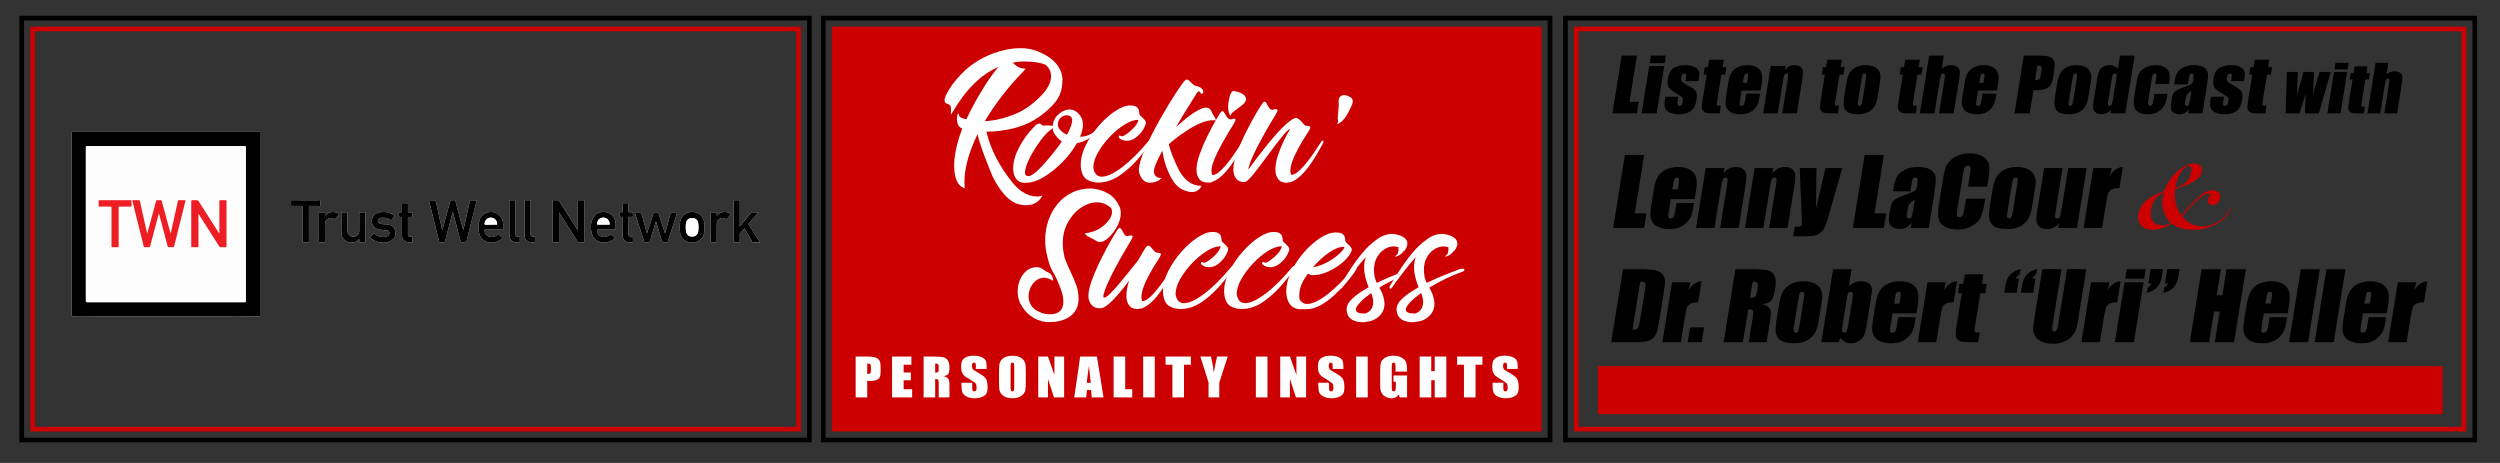 <?xml version="1.0" encoding="utf-8"?>
<!-- Generator: Adobe Illustrator 17.0.2, SVG Export Plug-In . SVG Version: 6.00 Build 0)  -->
<!DOCTYPE svg PUBLIC "-//W3C//DTD SVG 1.1//EN" "http://www.w3.org/Graphics/SVG/1.1/DTD/svg11.dtd">
<svg version="1.1" id="Layer_1" xmlns="http://www.w3.org/2000/svg" xmlns:xlink="http://www.w3.org/1999/xlink" x="0px" y="0px"
	 width="540px" height="100px" viewBox="0 0 540 100" enable-background="new 0 0 540 100" xml:space="preserve">
<rect x="0" y="0" width="540" height="100" fill="#333333" stroke="none"/>
<rect x="345.615" y="79.547" fill="#CC0001" stroke="#CC0001" stroke-width="0.915" stroke-miterlimit="10" width="181.537" height="9.461"/>
<g>
	<path d="M353.575,12.007l-1.611,9.988h2l-0.403,2.499h-5.289l2.015-12.487H353.575z"/>
	<path d="M359.485,14.259l-1.651,10.235h-3.25l1.651-10.235H359.485z M359.849,12.007l-0.263,1.628h-3.25l0.263-1.628H359.849z"/>
	<path d="M366.855,17.529h-2.797l0.089-0.555c0.076-0.474,0.098-0.772,0.063-0.899c-0.035-0.126-0.161-0.188-0.38-0.188
		c-0.177,0-0.319,0.058-0.427,0.174c-0.107,0.115-0.18,0.289-0.217,0.521c-0.051,0.313-0.065,0.544-0.045,0.69
		s0.127,0.308,0.32,0.481c0.194,0.175,0.607,0.43,1.24,0.764c0.846,0.442,1.381,0.859,1.604,1.25
		c0.223,0.39,0.275,0.959,0.154,1.704c-0.134,0.833-0.345,1.462-0.632,1.886s-0.706,0.751-1.256,0.979s-1.188,0.343-1.911,0.343
		c-0.802,0-1.468-0.123-1.998-0.37c-0.531-0.246-0.869-0.581-1.015-1.002c-0.146-0.422-0.149-1.06-0.012-1.913l0.08-0.493h2.797
		l-0.104,0.647c-0.089,0.551-0.111,0.907-0.068,1.072c0.044,0.165,0.171,0.246,0.379,0.246c0.224,0,0.389-0.055,0.495-0.165
		c0.106-0.111,0.188-0.344,0.245-0.698c0.079-0.489,0.071-0.795-0.023-0.918c-0.1-0.123-0.652-0.488-1.659-1.095
		c-0.844-0.515-1.334-0.98-1.47-1.4c-0.135-0.419-0.156-0.917-0.063-1.492c0.132-0.817,0.339-1.42,0.62-1.809s0.7-0.688,1.258-0.898
		s1.183-0.316,1.875-0.316c0.688,0,1.259,0.086,1.713,0.258c0.453,0.173,0.787,0.4,0.999,0.683c0.212,0.283,0.326,0.545,0.342,0.787
		s-0.019,0.62-0.101,1.134L366.855,17.529z"/>
	<path d="M372.337,12.895l-0.26,1.611h0.852l-0.262,1.62h-0.852l-0.883,5.476c-0.109,0.674-0.135,1.049-0.076,1.126
		c0.058,0.077,0.345,0.116,0.86,0.116l-0.267,1.65h-1.273c-0.719,0-1.227-0.03-1.524-0.089c-0.299-0.059-0.547-0.195-0.747-0.408
		c-0.2-0.214-0.306-0.458-0.319-0.733c-0.014-0.274,0.062-0.922,0.228-1.939l0.838-5.198h-0.68l0.262-1.62h0.68l0.26-1.611H372.337z
		"/>
	<path d="M380.277,19.558h-4.086l-0.356,2.214c-0.075,0.463-0.089,0.761-0.043,0.895s0.166,0.2,0.358,0.2
		c0.239,0,0.413-0.088,0.523-0.266c0.109-0.178,0.205-0.521,0.287-1.029l0.218-1.35h2.992l-0.122,0.756
		c-0.102,0.632-0.221,1.118-0.356,1.457c-0.136,0.34-0.383,0.702-0.741,1.088c-0.359,0.386-0.782,0.675-1.27,0.867
		c-0.487,0.193-1.074,0.289-1.762,0.289c-0.667,0-1.239-0.095-1.719-0.285c-0.48-0.189-0.835-0.451-1.065-0.782
		c-0.23-0.332-0.368-0.697-0.413-1.096s-0.007-0.979,0.116-1.739l0.481-2.984c0.145-0.895,0.381-1.601,0.709-2.117
		s0.793-0.913,1.395-1.188c0.602-0.274,1.265-0.412,1.988-0.412c0.886,0,1.59,0.166,2.111,0.497
		c0.521,0.332,0.855,0.771,0.998,1.319c0.144,0.548,0.135,1.317-0.024,2.31L380.277,19.558z M377.383,17.892l0.12-0.748
		c0.086-0.529,0.112-0.871,0.08-1.025c-0.033-0.154-0.138-0.231-0.314-0.231c-0.219,0-0.365,0.065-0.438,0.196
		c-0.072,0.132-0.156,0.485-0.249,1.061l-0.12,0.748H377.383z"/>
	<path d="M385.694,14.259l-0.207,0.943c0.29-0.376,0.615-0.657,0.977-0.847c0.361-0.187,0.757-0.281,1.189-0.281
		c0.542,0,0.964,0.126,1.268,0.378c0.303,0.252,0.474,0.569,0.511,0.952c0.036,0.383-0.017,1.022-0.161,1.917l-1.157,7.173h-3.156
		l1.144-7.088c0.113-0.705,0.159-1.134,0.138-1.288c-0.022-0.154-0.14-0.231-0.354-0.231c-0.224,0-0.379,0.089-0.465,0.266
		c-0.086,0.178-0.191,0.652-0.315,1.424l-1.116,6.918h-3.156l1.651-10.235H385.694z"/>
	<path d="M397.859,12.895l-0.26,1.611h0.852l-0.262,1.62h-0.852l-0.883,5.476c-0.109,0.674-0.135,1.049-0.076,1.126
		c0.058,0.077,0.345,0.116,0.86,0.116l-0.267,1.65h-1.273c-0.719,0-1.227-0.03-1.525-0.089c-0.298-0.059-0.546-0.195-0.746-0.408
		c-0.2-0.214-0.306-0.458-0.319-0.733c-0.013-0.274,0.062-0.922,0.228-1.939l0.838-5.198h-0.68l0.262-1.62h0.68l0.26-1.611H397.859z
		"/>
	<path d="M406.066,17.854l-0.404,2.507c-0.148,0.92-0.305,1.596-0.468,2.024s-0.428,0.83-0.795,1.203
		c-0.368,0.373-0.807,0.647-1.317,0.825c-0.51,0.178-1.078,0.266-1.703,0.266c-0.698,0-1.276-0.076-1.736-0.228
		c-0.46-0.15-0.799-0.38-1.019-0.686c-0.219-0.306-0.351-0.676-0.395-1.111c-0.044-0.435,0.003-1.086,0.144-1.955l0.423-2.622
		c0.153-0.951,0.378-1.694,0.672-2.229c0.295-0.535,0.739-0.964,1.333-1.288c0.594-0.323,1.312-0.485,2.156-0.485
		c0.708,0,1.3,0.104,1.774,0.312c0.474,0.208,0.821,0.479,1.044,0.813s0.355,0.679,0.4,1.033
		C406.22,16.589,406.184,17.128,406.066,17.854z M403.034,17.082c0.085-0.524,0.11-0.855,0.074-0.991
		c-0.035-0.136-0.146-0.204-0.334-0.204s-0.323,0.068-0.408,0.204c-0.084,0.136-0.169,0.467-0.254,0.991l-0.745,4.62
		c-0.078,0.483-0.098,0.798-0.059,0.944s0.149,0.22,0.332,0.22c0.188,0,0.322-0.066,0.403-0.2s0.157-0.421,0.229-0.863
		L403.034,17.082z"/>
	<path d="M414.694,12.895l-0.26,1.611h0.852l-0.262,1.62h-0.852l-0.883,5.476c-0.109,0.674-0.135,1.049-0.076,1.126
		c0.058,0.077,0.345,0.116,0.86,0.116l-0.267,1.65h-1.273c-0.719,0-1.227-0.03-1.524-0.089c-0.299-0.059-0.547-0.195-0.747-0.408
		c-0.2-0.214-0.306-0.458-0.319-0.733c-0.014-0.274,0.062-0.922,0.228-1.939l0.838-5.198h-0.68l0.262-1.62h0.68l0.26-1.611H414.694z
		"/>
	<path d="M419.86,12.007l-0.453,2.81c0.311-0.248,0.633-0.433,0.969-0.558c0.335-0.123,0.682-0.185,1.041-0.185
		c0.552,0,1,0.139,1.343,0.416c0.344,0.278,0.529,0.598,0.557,0.961c0.027,0.362-0.036,1.024-0.191,1.985l-1.139,7.058h-3.156
		l1.162-7.204c0.097-0.597,0.128-0.979,0.096-1.148c-0.032-0.17-0.153-0.255-0.361-0.255c-0.192,0-0.338,0.088-0.434,0.262
		c-0.095,0.175-0.186,0.522-0.27,1.042l-1.178,7.304h-3.156l2.015-12.487H419.86z"/>
	<path d="M431.337,19.558h-4.086l-0.356,2.214c-0.075,0.463-0.089,0.761-0.043,0.895s0.166,0.2,0.358,0.2
		c0.239,0,0.413-0.088,0.523-0.266c0.109-0.178,0.205-0.521,0.287-1.029l0.218-1.35h2.992l-0.122,0.756
		c-0.103,0.632-0.221,1.118-0.356,1.457c-0.136,0.34-0.383,0.702-0.742,1.088c-0.358,0.386-0.781,0.675-1.269,0.867
		c-0.487,0.193-1.074,0.289-1.762,0.289c-0.667,0-1.239-0.095-1.72-0.285c-0.479-0.189-0.834-0.451-1.064-0.782
		c-0.23-0.332-0.368-0.697-0.413-1.096c-0.046-0.398-0.007-0.979,0.116-1.739l0.481-2.984c0.145-0.895,0.38-1.601,0.709-2.117
		c0.328-0.517,0.793-0.913,1.395-1.188c0.603-0.274,1.265-0.412,1.988-0.412c0.886,0,1.59,0.166,2.111,0.497
		c0.521,0.332,0.855,0.771,0.998,1.319c0.144,0.548,0.136,1.317-0.024,2.31L431.337,19.558z M428.442,17.892l0.12-0.748
		c0.086-0.529,0.112-0.871,0.08-1.025c-0.033-0.154-0.138-0.231-0.314-0.231c-0.219,0-0.365,0.065-0.438,0.196
		c-0.072,0.132-0.156,0.485-0.249,1.061l-0.12,0.748H428.442z"/>
	<path d="M437.142,12.007h3.312c0.896,0,1.573,0.069,2.032,0.209c0.459,0.139,0.789,0.339,0.989,0.602
		c0.2,0.262,0.312,0.579,0.339,0.952c0.025,0.373-0.024,0.949-0.15,1.731l-0.176,1.088c-0.129,0.797-0.306,1.377-0.531,1.743
		c-0.226,0.365-0.577,0.645-1.054,0.84c-0.477,0.196-1.074,0.294-1.793,0.294h-0.883l-0.812,5.028h-3.289L437.142,12.007z
		 M440.086,14.144l-0.513,3.178c0.093,0.005,0.174,0.008,0.241,0.008c0.302,0,0.523-0.073,0.664-0.22s0.248-0.451,0.323-0.914
		l0.165-1.026c0.069-0.427,0.047-0.704-0.068-0.833C440.783,14.208,440.513,14.144,440.086,14.144z"/>
	<path d="M451.596,17.854l-0.404,2.507c-0.148,0.92-0.305,1.596-0.468,2.024s-0.428,0.83-0.795,1.203
		c-0.368,0.373-0.807,0.647-1.317,0.825c-0.51,0.178-1.078,0.266-1.703,0.266c-0.698,0-1.276-0.076-1.736-0.228
		c-0.46-0.15-0.799-0.38-1.019-0.686c-0.219-0.306-0.351-0.676-0.395-1.111c-0.044-0.435,0.003-1.086,0.144-1.955l0.423-2.622
		c0.153-0.951,0.378-1.694,0.672-2.229c0.295-0.535,0.739-0.964,1.333-1.288c0.594-0.323,1.312-0.485,2.156-0.485
		c0.708,0,1.3,0.104,1.774,0.312c0.474,0.208,0.821,0.479,1.044,0.813s0.355,0.679,0.4,1.033
		C451.749,16.589,451.713,17.128,451.596,17.854z M448.563,17.082c0.085-0.524,0.11-0.855,0.074-0.991
		c-0.035-0.136-0.146-0.204-0.334-0.204s-0.323,0.068-0.408,0.204c-0.084,0.136-0.169,0.467-0.254,0.991l-0.745,4.62
		c-0.078,0.483-0.098,0.798-0.059,0.944s0.149,0.22,0.332,0.22c0.188,0,0.322-0.066,0.403-0.2s0.157-0.421,0.229-0.863
		L448.563,17.082z"/>
	<path d="M461.078,12.007l-2.015,12.487h-3.156l0.12-0.742c-0.353,0.31-0.708,0.541-1.066,0.696c-0.357,0.154-0.72,0.23-1.084,0.23
		c-0.489,0-0.894-0.127-1.212-0.381c-0.317-0.255-0.501-0.549-0.549-0.884c-0.048-0.334-0.011-0.879,0.111-1.635l0.773-4.79
		c0.127-0.786,0.268-1.345,0.422-1.674c0.155-0.328,0.435-0.617,0.839-0.867c0.405-0.25,0.86-0.374,1.365-0.374
		c0.391,0,0.738,0.069,1.041,0.208c0.303,0.14,0.564,0.349,0.785,0.627l0.469-2.902H461.078z M457.143,16.835
		c0.061-0.375,0.069-0.627,0.024-0.756c-0.045-0.128-0.163-0.192-0.355-0.192c-0.188,0-0.323,0.058-0.407,0.174
		c-0.084,0.115-0.158,0.374-0.223,0.774l-0.809,5.014c-0.067,0.416-0.08,0.69-0.039,0.821c0.042,0.131,0.151,0.196,0.328,0.196
		c0.203,0,0.351-0.073,0.441-0.22s0.184-0.505,0.275-1.075L457.143,16.835z"/>
	<path d="M468.521,18.123h-2.977l0.19-1.18c0.066-0.412,0.077-0.69,0.034-0.837c-0.044-0.146-0.157-0.22-0.34-0.22
		s-0.315,0.064-0.398,0.192c-0.083,0.129-0.161,0.417-0.233,0.864l-0.778,4.828c-0.06,0.365-0.057,0.64,0.008,0.821
		c0.064,0.183,0.188,0.273,0.37,0.273c0.214,0,0.373-0.095,0.479-0.285c0.105-0.189,0.202-0.55,0.287-1.079l0.197-1.219h2.812
		c-0.138,0.817-0.267,1.431-0.387,1.839c-0.121,0.409-0.363,0.828-0.727,1.258c-0.363,0.429-0.8,0.753-1.31,0.972
		c-0.509,0.219-1.112,0.327-1.811,0.327c-0.891,0-1.572-0.15-2.044-0.451s-0.773-0.722-0.901-1.265
		c-0.129-0.543-0.112-1.312,0.049-2.31l0.469-2.908c0.14-0.868,0.335-1.524,0.583-1.967s0.689-0.837,1.323-1.184
		c0.635-0.347,1.365-0.521,2.193-0.521c0.823,0,1.499,0.173,2.026,0.517c0.527,0.345,0.846,0.779,0.954,1.304
		C468.699,16.419,468.676,17.162,468.521,18.123z"/>
	<path d="M472.582,18.224h-2.961l0.11-0.687c0.128-0.791,0.319-1.402,0.573-1.832c0.254-0.429,0.686-0.809,1.297-1.138
		c0.61-0.328,1.36-0.493,2.251-0.493c1.067,0,1.843,0.186,2.324,0.559c0.481,0.374,0.733,0.831,0.755,1.373
		c0.021,0.543-0.104,1.659-0.377,3.352l-0.828,5.137h-3.07l0.147-0.912c-0.252,0.365-0.545,0.641-0.88,0.823
		c-0.334,0.183-0.712,0.273-1.134,0.273c-0.552,0-1.033-0.152-1.445-0.458c-0.411-0.306-0.534-0.977-0.367-2.01l0.136-0.841
		c0.124-0.767,0.33-1.288,0.62-1.565s0.948-0.602,1.977-0.972c1.101-0.401,1.699-0.671,1.795-0.81
		c0.096-0.14,0.177-0.422,0.246-0.849c0.087-0.535,0.103-0.883,0.048-1.045s-0.176-0.243-0.363-0.243
		c-0.214,0-0.357,0.068-0.432,0.204c-0.073,0.136-0.157,0.49-0.249,1.061L472.582,18.224z M473.355,19.627
		c-0.564,0.366-0.906,0.671-1.027,0.918s-0.218,0.602-0.293,1.064c-0.085,0.529-0.105,0.872-0.06,1.026s0.173,0.23,0.381,0.23
		c0.198,0,0.337-0.061,0.416-0.181c0.079-0.121,0.16-0.438,0.243-0.953L473.355,19.627z"/>
	<path d="M484.701,17.529h-2.797l0.09-0.555c0.076-0.474,0.098-0.772,0.063-0.899c-0.034-0.126-0.161-0.188-0.38-0.188
		c-0.177,0-0.319,0.058-0.427,0.174c-0.107,0.115-0.18,0.289-0.217,0.521c-0.05,0.313-0.065,0.544-0.045,0.69
		s0.127,0.308,0.321,0.481c0.193,0.175,0.606,0.43,1.239,0.764c0.846,0.442,1.38,0.859,1.604,1.25
		c0.224,0.39,0.274,0.959,0.154,1.704c-0.134,0.833-0.345,1.462-0.632,1.886s-0.706,0.751-1.256,0.979s-1.188,0.343-1.911,0.343
		c-0.802,0-1.468-0.123-1.999-0.37c-0.53-0.246-0.867-0.581-1.014-1.002c-0.146-0.422-0.149-1.06-0.012-1.913l0.08-0.493h2.797
		l-0.104,0.647c-0.089,0.551-0.111,0.907-0.067,1.072c0.043,0.165,0.17,0.246,0.378,0.246c0.224,0,0.389-0.055,0.495-0.165
		c0.107-0.111,0.188-0.344,0.246-0.698c0.078-0.489,0.07-0.795-0.024-0.918c-0.101-0.123-0.652-0.488-1.659-1.095
		c-0.844-0.515-1.334-0.98-1.47-1.4c-0.135-0.419-0.156-0.917-0.063-1.492c0.132-0.817,0.338-1.42,0.62-1.809
		c0.281-0.389,0.7-0.688,1.258-0.898s1.183-0.316,1.875-0.316c0.688,0,1.259,0.086,1.713,0.258c0.453,0.173,0.786,0.4,0.999,0.683
		c0.212,0.283,0.326,0.545,0.342,0.787s-0.018,0.62-0.101,1.134L484.701,17.529z"/>
	<path d="M490.184,12.895l-0.26,1.611h0.852l-0.262,1.62h-0.852l-0.883,5.476c-0.109,0.674-0.135,1.049-0.076,1.126
		c0.058,0.077,0.345,0.116,0.86,0.116l-0.267,1.65h-1.273c-0.719,0-1.227-0.03-1.525-0.089c-0.298-0.059-0.546-0.195-0.746-0.408
		c-0.2-0.214-0.306-0.458-0.319-0.733c-0.013-0.274,0.062-0.922,0.228-1.939l0.838-5.198h-0.68l0.262-1.62h0.68l0.26-1.611H490.184z
		"/>
	<path d="M503.425,15.539l-2.547,8.955h-2.997c0.014-1.095,0.055-2.535,0.125-4.326c-0.202,0.788-0.434,1.582-0.694,2.383
		l-0.617,1.943h-3.004l0.273-8.955h2.38c-0.019,0.233-0.094,1.943-0.223,5.129c0.083-0.328,0.565-2.037,1.447-5.129h2.286
		l-0.269,5.129c0.33-1.498,0.817-3.208,1.461-5.129H503.425z"/>
	<path d="M506.993,15.539l-1.444,8.955h-2.844l1.444-8.955H506.993z M507.312,13.568l-0.229,1.424h-2.844l0.229-1.424H507.312z"/>
	<path d="M511.369,14.344l-0.228,1.411h0.745l-0.229,1.417h-0.745l-0.773,4.791c-0.095,0.59-0.117,0.918-0.067,0.985
		c0.052,0.068,0.303,0.102,0.754,0.102l-0.233,1.444h-1.114c-0.629,0-1.074-0.026-1.334-0.077c-0.261-0.052-0.479-0.172-0.653-0.358
		s-0.269-0.4-0.279-0.641c-0.011-0.241,0.055-0.807,0.198-1.697l0.734-4.549h-0.595l0.229-1.417h0.595l0.228-1.411H511.369z"/>
	<path d="M515.89,13.568l-0.396,2.458c0.272-0.217,0.554-0.379,0.848-0.487c0.293-0.108,0.597-0.162,0.911-0.162
		c0.483,0,0.875,0.121,1.176,0.364c0.3,0.243,0.463,0.523,0.485,0.84c0.025,0.318-0.031,0.896-0.167,1.738l-0.996,6.175h-2.762
		l1.017-6.304c0.084-0.521,0.112-0.856,0.084-1.005s-0.134-0.223-0.316-0.223c-0.169,0-0.294,0.076-0.379,0.229
		c-0.084,0.153-0.162,0.457-0.235,0.911l-1.031,6.391h-2.762l1.763-10.926H515.89z"/>
</g>
<g>
	<path fill="#CC0001" d="M481.876,45.129c-0.237,0.511-0.586,1.036-1.049,1.579s-1.032,1.028-1.706,1.456
		c-0.675,0.428-1.464,0.781-2.367,1.061s-1.925,0.42-3.062,0.42c-0.837,0-1.652-0.104-2.45-0.31
		c-0.797-0.204-1.505-0.555-2.124-1.048c-0.663,0.411-1.346,0.74-2.047,0.987c-0.701,0.246-1.407,0.37-2.118,0.37
		c-0.474,0-0.916-0.074-1.327-0.223c-0.411-0.147-0.76-0.365-1.048-0.654c-0.286-0.287-0.492-0.641-0.617-1.061
		c-0.124-0.42-0.146-0.892-0.064-1.418c0.11-0.708,0.352-1.329,0.728-1.864c0.375-0.533,0.826-1.002,1.354-1.405
		c0.528-0.404,1.098-0.748,1.711-1.037c0.613-0.287,1.211-0.53,1.794-0.728c0.227-0.642,0.551-1.312,0.975-2.011
		c0.425-0.699,0.931-1.341,1.519-1.925s1.23-1.062,1.927-1.431c0.696-0.371,1.425-0.557,2.183-0.557
		c0.458,0,0.845,0.149,1.162,0.445c0.317,0.295,0.432,0.731,0.343,1.308c-0.084,0.542-0.355,1.016-0.812,1.419
		c-0.458,0.403-0.981,0.752-1.571,1.049c-0.591,0.295-1.198,0.546-1.823,0.752c-0.624,0.206-1.136,0.383-1.538,0.53
		c-0.163,1.053-0.128,2.073,0.106,3.061c0.233,0.986,0.627,1.842,1.178,2.566c0.633-0.626,1.229-1.259,1.786-1.9
		s1.104-1.217,1.641-1.728c0.537-0.51,1.075-0.926,1.614-1.246s1.117-0.481,1.732-0.481c0.584,0,1.022,0.152,1.315,0.456
		c0.291,0.306,0.395,0.736,0.308,1.296c-0.056,0.362-0.229,0.691-0.52,0.987c-0.29,0.296-0.634,0.444-1.028,0.444
		c-0.363,0-0.644-0.1-0.842-0.296c-0.198-0.198-0.265-0.51-0.198-0.938c0.035-0.229,0.114-0.428,0.234-0.592
		c0.12-0.165,0.269-0.312,0.447-0.444c-0.026-0.033-0.096-0.069-0.208-0.111c-0.112-0.04-0.255-0.062-0.428-0.062
		c-0.332,0-0.69,0.119-1.074,0.357c-0.385,0.239-0.808,0.576-1.27,1.013c-0.463,0.436-0.969,0.95-1.519,1.542
		s-1.154,1.233-1.813,1.925c0.566,0.724,1.22,1.274,1.959,1.653c0.738,0.378,1.519,0.567,2.34,0.567c0.71,0,1.382-0.107,2.014-0.32
		c0.634-0.215,1.216-0.502,1.745-0.864c0.53-0.361,0.992-0.772,1.387-1.234c0.396-0.46,0.719-0.945,0.972-1.455L481.876,45.129z
		 M464.607,45.302c-0.15,0.971-0.025,1.772,0.373,2.405c0.4,0.634,1.104,0.95,2.115,0.95c0.284,0,0.59-0.041,0.919-0.123
		c0.328-0.083,0.625-0.214,0.891-0.396c-0.73-0.69-1.248-1.501-1.555-2.43c-0.306-0.93-0.372-1.953-0.199-3.072
		c0.028-0.182,0.061-0.365,0.098-0.556c0.037-0.188,0.086-0.373,0.146-0.555c-0.801,0.378-1.434,0.893-1.897,1.542
		C465.034,43.719,464.737,44.463,464.607,45.302z M473.302,37.184c0.062-0.395,0.052-0.719-0.026-0.975
		c-0.08-0.255-0.254-0.383-0.521-0.383c-0.237,0-0.497,0.12-0.777,0.357c-0.282,0.239-0.561,0.56-0.837,0.963
		c-0.275,0.403-0.521,0.864-0.734,1.381c-0.215,0.519-0.365,1.058-0.451,1.617l-0.065,0.419c0.838-0.213,1.581-0.6,2.229-1.159
		C472.764,38.845,473.159,38.104,473.302,37.184z"/>
</g>
<g>
	<path d="M355.141,33.459l-2.035,12.617h2.527l-0.509,3.156h-6.682l2.544-15.773H355.141z"/>
	<path d="M366.047,42.997h-5.161l-0.451,2.797c-0.095,0.584-0.112,0.961-0.055,1.13c0.059,0.168,0.209,0.253,0.453,0.253
		c0.303,0,0.523-0.112,0.661-0.336c0.139-0.224,0.259-0.658,0.363-1.301l0.274-1.705h3.779l-0.153,0.955
		c-0.129,0.798-0.279,1.412-0.45,1.842c-0.171,0.428-0.483,0.886-0.938,1.373c-0.453,0.487-0.987,0.853-1.603,1.097
		c-0.615,0.243-1.356,0.365-2.225,0.365c-0.843,0-1.566-0.12-2.172-0.36c-0.607-0.241-1.055-0.571-1.346-0.989
		c-0.292-0.42-0.466-0.88-0.521-1.384c-0.058-0.503-0.009-1.235,0.146-2.197l0.607-3.771c0.183-1.13,0.481-2.021,0.896-2.674
		c0.415-0.653,1.003-1.153,1.763-1.501s1.597-0.521,2.512-0.521c1.118,0,2.008,0.21,2.666,0.629c0.66,0.419,1.08,0.974,1.262,1.666
		c0.181,0.692,0.17,1.665-0.032,2.918L366.047,42.997z M362.391,40.893l0.152-0.945c0.107-0.669,0.141-1.101,0.1-1.296
		c-0.041-0.194-0.173-0.292-0.396-0.292c-0.276,0-0.462,0.083-0.554,0.249c-0.092,0.165-0.197,0.612-0.314,1.339l-0.153,0.945
		H362.391z"/>
	<path d="M372.486,36.304l-0.262,1.191c0.366-0.476,0.777-0.831,1.233-1.068c0.457-0.238,0.957-0.357,1.503-0.357
		c0.685,0,1.219,0.159,1.601,0.478c0.384,0.318,0.598,0.721,0.646,1.203c0.047,0.484-0.021,1.291-0.203,2.422l-1.462,9.061h-3.987
		l1.444-8.953c0.144-0.891,0.202-1.433,0.175-1.628c-0.028-0.194-0.178-0.292-0.447-0.292c-0.283,0-0.479,0.112-0.587,0.337
		c-0.109,0.224-0.242,0.823-0.399,1.797l-1.409,8.739h-3.986l2.085-12.929H372.486z"/>
	<path d="M383.057,36.304l-0.262,1.191c0.366-0.476,0.777-0.831,1.233-1.068c0.457-0.238,0.957-0.357,1.503-0.357
		c0.685,0,1.219,0.159,1.601,0.478c0.384,0.318,0.598,0.721,0.646,1.203c0.047,0.484-0.021,1.291-0.203,2.422l-1.462,9.061h-3.987
		l1.444-8.953c0.144-0.891,0.202-1.433,0.175-1.628c-0.028-0.194-0.178-0.292-0.447-0.292c-0.283,0-0.479,0.112-0.587,0.337
		c-0.109,0.224-0.242,0.823-0.399,1.797l-1.409,8.739h-3.986L379,36.304H383.057z"/>
	<path d="M397.916,36.304l-2.648,9.353c-0.419,1.481-0.732,2.491-0.941,3.03c-0.208,0.539-0.483,0.984-0.822,1.336
		c-0.34,0.35-0.773,0.608-1.305,0.773c-0.529,0.166-1.348,0.249-2.452,0.249h-2.418l0.333-2.066c0.619,0,1.024-0.03,1.212-0.092
		s0.299-0.2,0.333-0.414c0.017-0.104,0.008-0.555-0.028-1.354l-0.438-10.814h3.619l-0.098,8.729l2.047-8.729H397.916z"/>
	<path d="M406.924,33.459l-2.036,12.617h2.527l-0.509,3.156h-6.682l2.545-15.773H406.924z"/>
	<path d="M412.635,41.312h-3.74l0.14-0.867c0.162-1,0.402-1.771,0.724-2.314c0.321-0.542,0.867-1.021,1.639-1.437
		c0.771-0.415,1.719-0.624,2.844-0.624c1.349,0,2.327,0.235,2.936,0.707c0.608,0.471,0.926,1.049,0.954,1.734
		c0.027,0.685-0.131,2.096-0.476,4.233l-1.047,6.488h-3.878l0.186-1.152c-0.318,0.462-0.688,0.81-1.111,1.04
		c-0.422,0.231-0.899,0.347-1.432,0.347c-0.698,0-1.307-0.193-1.826-0.58s-0.675-1.232-0.464-2.538l0.172-1.062
		c0.156-0.968,0.416-1.627,0.782-1.977c0.365-0.352,1.198-0.761,2.497-1.229c1.392-0.506,2.146-0.848,2.268-1.023
		c0.12-0.175,0.224-0.532,0.311-1.07c0.109-0.677,0.129-1.116,0.061-1.321c-0.069-0.204-0.222-0.307-0.459-0.307
		c-0.27,0-0.451,0.086-0.545,0.259c-0.094,0.171-0.198,0.617-0.314,1.339L412.635,41.312z M413.611,43.085
		c-0.712,0.461-1.145,0.847-1.297,1.159c-0.152,0.312-0.275,0.76-0.369,1.344c-0.108,0.67-0.134,1.102-0.076,1.297
		c0.057,0.195,0.217,0.292,0.48,0.292c0.25,0,0.426-0.076,0.525-0.229c0.101-0.152,0.203-0.553,0.308-1.203L413.611,43.085z"/>
	<path d="M429.235,40.327h-4.155l0.442-2.741c0.128-0.797,0.165-1.295,0.107-1.492c-0.057-0.197-0.237-0.297-0.539-0.297
		c-0.343,0-0.579,0.12-0.709,0.36c-0.132,0.24-0.262,0.76-0.391,1.56l-1.182,7.327c-0.124,0.766-0.158,1.266-0.104,1.5
		c0.054,0.233,0.242,0.351,0.564,0.351c0.31,0,0.53-0.117,0.664-0.352c0.133-0.234,0.27-0.785,0.409-1.65l0.319-1.983h4.155
		l-0.099,0.615c-0.264,1.632-0.567,2.79-0.911,3.474c-0.344,0.683-0.957,1.281-1.839,1.795c-0.883,0.514-1.909,0.771-3.08,0.771
		c-1.218,0-2.186-0.218-2.904-0.653c-0.72-0.436-1.146-1.038-1.278-1.808c-0.133-0.77-0.073-1.927,0.176-3.474l0.744-4.608
		c0.183-1.137,0.359-1.988,0.53-2.558c0.171-0.567,0.494-1.115,0.97-1.641c0.477-0.526,1.087-0.941,1.829-1.243
		c0.743-0.302,1.564-0.453,2.467-0.453c1.224,0,2.196,0.233,2.917,0.701c0.72,0.467,1.149,1.049,1.287,1.746
		c0.138,0.698,0.088,1.782-0.15,3.255L429.235,40.327z"/>
	<path d="M439.543,40.844l-0.511,3.166c-0.188,1.163-0.384,2.017-0.59,2.558c-0.206,0.543-0.54,1.05-1.005,1.521
		c-0.464,0.471-1.019,0.817-1.664,1.042c-0.644,0.225-1.361,0.337-2.15,0.337c-0.882,0-1.613-0.097-2.193-0.288
		c-0.582-0.191-1.011-0.48-1.287-0.867s-0.442-0.854-0.498-1.402c-0.058-0.549,0.003-1.372,0.18-2.47l0.535-3.313
		c0.193-1.201,0.477-2.14,0.85-2.815c0.371-0.675,0.933-1.218,1.684-1.627c0.749-0.409,1.658-0.614,2.724-0.614
		c0.895,0,1.642,0.133,2.241,0.395c0.6,0.264,1.038,0.606,1.319,1.029c0.28,0.422,0.448,0.856,0.505,1.305
		C439.737,39.246,439.691,39.928,439.543,40.844z M435.715,39.869c0.106-0.662,0.137-1.08,0.092-1.251
		c-0.044-0.173-0.185-0.259-0.422-0.259c-0.236,0-0.408,0.086-0.516,0.259c-0.105,0.171-0.213,0.589-0.32,1.251l-0.941,5.837
		c-0.098,0.61-0.122,1.008-0.074,1.193c0.049,0.186,0.188,0.277,0.419,0.277c0.237,0,0.407-0.085,0.51-0.253
		c0.104-0.169,0.2-0.532,0.29-1.092L435.715,39.869z"/>
	<path d="M450.719,36.304l-2.086,12.929h-4.057l0.242-1.074c-0.347,0.437-0.74,0.763-1.18,0.98c-0.44,0.218-0.923,0.328-1.449,0.328
		c-0.599,0-1.079-0.104-1.439-0.312c-0.361-0.207-0.609-0.483-0.741-0.828c-0.132-0.344-0.19-0.703-0.176-1.077
		c0.015-0.373,0.11-1.115,0.29-2.226l1.406-8.72h3.988l-1.42,8.798c-0.162,1.007-0.228,1.604-0.195,1.793s0.186,0.282,0.462,0.282
		c0.296,0,0.488-0.097,0.575-0.292c0.088-0.195,0.217-0.822,0.388-1.881l1.403-8.7H450.719z"/>
	<path d="M456.135,36.304l-0.431,1.7c0.774-1.218,1.717-1.863,2.828-1.935l-0.733,4.55c-0.73,0-1.283,0.099-1.657,0.293
		c-0.373,0.195-0.628,0.466-0.762,0.814c-0.136,0.347-0.305,1.146-0.507,2.401l-0.823,5.104h-3.986l2.085-12.929H456.135z"/>
	<path d="M350.567,58.14h3.108c2.007,0,3.35,0.091,4.027,0.273c0.678,0.181,1.168,0.479,1.469,0.896s0.457,0.879,0.468,1.389
		c0.009,0.51-0.106,1.512-0.348,3.006l-0.892,5.523c-0.228,1.417-0.448,2.363-0.66,2.841c-0.211,0.477-0.507,0.851-0.887,1.12
		c-0.378,0.27-0.823,0.458-1.334,0.564c-0.511,0.107-1.264,0.161-2.257,0.161h-5.24L350.567,58.14z M354.286,60.838l-1.674,10.377
		c0.599,0,0.987-0.118,1.163-0.355c0.177-0.237,0.351-0.883,0.52-1.935l0.989-6.128c0.115-0.715,0.165-1.173,0.152-1.374
		c-0.014-0.201-0.095-0.35-0.245-0.442C355.043,60.886,354.74,60.838,354.286,60.838z"/>
	<path d="M365.148,60.985l-0.432,1.699c0.775-1.218,1.718-1.862,2.829-1.934l-0.734,4.549c-0.73,0-1.282,0.099-1.656,0.293
		c-0.373,0.195-0.628,0.466-0.763,0.814c-0.135,0.347-0.304,1.147-0.506,2.401l-0.824,5.104h-3.986l2.086-12.928H365.148z"/>
	<path d="M368.072,70.698l-0.52,3.215h-3.01l0.52-3.215H368.072z"/>
	<path d="M374.855,58.14h2.94c1.961,0,3.276,0.074,3.946,0.224s1.174,0.531,1.513,1.146c0.339,0.613,0.399,1.593,0.183,2.938
		c-0.198,1.228-0.485,2.053-0.863,2.474c-0.377,0.423-1.026,0.676-1.948,0.761c0.79,0.202,1.3,0.471,1.528,0.809
		c0.228,0.338,0.354,0.647,0.377,0.931c0.023,0.283-0.067,1.06-0.272,2.333l-0.672,4.16h-3.858l0.846-5.241
		c0.137-0.845,0.153-1.367,0.051-1.569c-0.102-0.201-0.439-0.302-1.013-0.302l-1.147,7.112h-4.154L374.855,58.14z M378.574,60.838
		l-0.565,3.508c0.468,0,0.806-0.063,1.013-0.189c0.208-0.127,0.368-0.537,0.48-1.232l0.14-0.868
		c0.081-0.499,0.043-0.828-0.112-0.983C379.373,60.916,379.055,60.838,378.574,60.838z"/>
	<path d="M393.45,65.524l-0.511,3.166c-0.188,1.163-0.384,2.017-0.59,2.559s-0.541,1.049-1.006,1.52
		c-0.463,0.471-1.019,0.818-1.663,1.043c-0.645,0.224-1.361,0.336-2.15,0.336c-0.882,0-1.614-0.096-2.194-0.288
		c-0.581-0.19-1.01-0.48-1.287-0.866c-0.276-0.387-0.441-0.854-0.498-1.403s0.004-1.372,0.181-2.47l0.534-3.312
		c0.194-1.201,0.478-2.141,0.851-2.816c0.371-0.675,0.933-1.218,1.683-1.627s1.659-0.613,2.725-0.613
		c0.895,0,1.642,0.132,2.241,0.394c0.599,0.264,1.038,0.606,1.319,1.029c0.28,0.422,0.448,0.856,0.504,1.305
		C393.645,63.928,393.598,64.609,393.45,65.524z M389.621,64.55c0.107-0.662,0.137-1.079,0.093-1.251
		c-0.045-0.173-0.185-0.259-0.422-0.259c-0.236,0-0.409,0.086-0.516,0.259c-0.106,0.172-0.213,0.589-0.32,1.251l-0.941,5.837
		c-0.099,0.61-0.123,1.009-0.074,1.193c0.049,0.186,0.188,0.278,0.419,0.278c0.237,0,0.407-0.085,0.51-0.254
		c0.104-0.169,0.2-0.532,0.29-1.092L389.621,64.55z"/>
	<path d="M399.941,58.14l-0.603,3.734c0.391-0.378,0.803-0.66,1.237-0.845c0.436-0.187,0.889-0.278,1.362-0.278
		c0.546,0,1.007,0.084,1.381,0.253c0.373,0.169,0.642,0.406,0.802,0.712c0.162,0.305,0.241,0.604,0.236,0.896
		s-0.084,0.916-0.238,1.871l-0.939,5.826c-0.153,0.948-0.332,1.654-0.534,2.119c-0.203,0.465-0.569,0.867-1.099,1.208
		c-0.528,0.341-1.118,0.512-1.77,0.512c-0.467,0-0.887-0.101-1.259-0.303s-0.693-0.505-0.964-0.908l-0.414,0.977h-3.73l2.545-15.773
		H399.941z M400.104,64.658c0.108-0.669,0.136-1.105,0.084-1.312c-0.053-0.204-0.203-0.307-0.453-0.307
		c-0.244,0-0.416,0.09-0.518,0.269c-0.102,0.178-0.211,0.628-0.327,1.35l-0.898,5.572c-0.112,0.695-0.144,1.14-0.092,1.335
		c0.051,0.195,0.198,0.293,0.441,0.293c0.25,0,0.43-0.102,0.537-0.303c0.108-0.201,0.224-0.685,0.348-1.451L400.104,64.658z"/>
	<path d="M413.947,67.678h-5.162l-0.451,2.797c-0.094,0.584-0.111,0.961-0.054,1.13c0.059,0.169,0.209,0.254,0.453,0.254
		c0.303,0,0.522-0.113,0.661-0.337c0.138-0.224,0.259-0.657,0.362-1.301l0.275-1.705h3.779l-0.154,0.955
		c-0.129,0.799-0.278,1.412-0.449,1.842c-0.172,0.428-0.483,0.886-0.938,1.374c-0.453,0.486-0.988,0.852-1.603,1.096
		c-0.615,0.243-1.356,0.365-2.225,0.365c-0.843,0-1.566-0.12-2.173-0.36c-0.606-0.241-1.054-0.57-1.345-0.989
		c-0.292-0.419-0.466-0.88-0.522-1.384c-0.058-0.503-0.009-1.235,0.146-2.196l0.608-3.771c0.183-1.13,0.481-2.021,0.896-2.674
		c0.415-0.653,1.002-1.153,1.763-1.5c0.759-0.349,1.597-0.521,2.512-0.521c1.118,0,2.007,0.209,2.666,0.628
		c0.66,0.419,1.08,0.974,1.262,1.666c0.18,0.692,0.17,1.665-0.032,2.919L413.947,67.678z M410.29,65.573l0.152-0.945
		c0.108-0.669,0.141-1.101,0.1-1.296c-0.04-0.194-0.172-0.292-0.396-0.292c-0.276,0-0.462,0.083-0.555,0.249
		c-0.092,0.165-0.197,0.612-0.314,1.339l-0.152,0.945H410.29z"/>
	<path d="M420.316,60.985l-0.432,1.699c0.775-1.218,1.718-1.862,2.829-1.934l-0.734,4.549c-0.73,0-1.282,0.099-1.656,0.293
		c-0.373,0.195-0.628,0.466-0.763,0.814c-0.135,0.347-0.304,1.147-0.506,2.401l-0.824,5.104h-3.986l2.086-12.928H420.316z"/>
	<path d="M428.411,59.26l-0.328,2.036h1.075l-0.33,2.046h-1.075l-1.116,6.918c-0.138,0.851-0.17,1.325-0.097,1.423
		s0.436,0.146,1.087,0.146l-0.337,2.085h-1.608c-0.908,0-1.551-0.037-1.926-0.111c-0.377-0.075-0.69-0.247-0.943-0.517
		c-0.252-0.27-0.387-0.578-0.403-0.926s0.079-1.165,0.287-2.45l1.06-6.567h-0.858l0.33-2.046h0.858l0.328-2.036H428.411z"/>
	<path d="M432.93,63.245l0.228-1.413c0.12-0.74,0.308-1.348,0.565-1.822c0.258-0.474,0.632-0.876,1.123-1.208
		c0.49-0.331,1.018-0.552,1.581-0.662l-0.183,1.13c-0.423,0.221-0.691,0.517-0.804,0.887h0.661l-0.498,3.089H432.93z
		 M436.502,63.245l0.228-1.413c0.12-0.74,0.309-1.348,0.565-1.822c0.258-0.474,0.63-0.876,1.118-1.208
		c0.487-0.331,1.017-0.552,1.587-0.662l-0.182,1.13c-0.425,0.221-0.692,0.517-0.805,0.887h0.661l-0.498,3.089H436.502z"/>
	<path d="M450.639,58.14l-1.7,10.542c-0.193,1.195-0.368,2.035-0.524,2.519c-0.157,0.484-0.471,0.98-0.942,1.491
		c-0.47,0.51-1.044,0.896-1.721,1.158c-0.678,0.264-1.448,0.396-2.31,0.396c-0.953,0-1.771-0.156-2.45-0.468
		c-0.681-0.312-1.161-0.718-1.442-1.219c-0.28-0.499-0.409-1.027-0.386-1.583c0.023-0.555,0.179-1.723,0.466-3.502l1.506-9.334
		h4.155l-1.908,11.828c-0.11,0.688-0.145,1.129-0.1,1.319c0.044,0.192,0.183,0.288,0.413,0.288c0.263,0,0.449-0.105,0.559-0.317
		c0.11-0.211,0.229-0.709,0.355-1.495l1.875-11.623H450.639z"/>
	<path d="M455.656,60.985l-0.432,1.699c0.775-1.218,1.718-1.862,2.829-1.934l-0.734,4.549c-0.73,0-1.282,0.099-1.656,0.293
		c-0.373,0.195-0.628,0.466-0.763,0.814c-0.135,0.347-0.304,1.147-0.506,2.401l-0.824,5.104h-3.986l2.086-12.928H455.656z"/>
	<path d="M463.01,60.985l-2.086,12.928h-4.105l2.086-12.928H463.01z M463.469,58.14l-0.331,2.056h-4.105l0.331-2.056H463.469z"/>
	<path d="M467.218,58.14l-0.228,1.412c-0.118,0.734-0.305,1.341-0.559,1.817c-0.255,0.478-0.628,0.881-1.118,1.208
		c-0.49,0.328-1.021,0.551-1.593,0.668l0.184-1.14c0.43-0.215,0.7-0.508,0.812-0.878h-0.671l0.498-3.088H467.218z M470.791,58.14
		l-0.228,1.412c-0.118,0.734-0.306,1.341-0.56,1.817c-0.255,0.478-0.628,0.881-1.118,1.208c-0.49,0.328-1.021,0.551-1.593,0.668
		l0.184-1.14c0.424-0.215,0.69-0.508,0.803-0.878h-0.661l0.498-3.088H470.791z"/>
	<path d="M485.101,58.14l-2.545,15.773h-4.154l1.069-6.625h-1.244l-1.069,6.625h-4.154l2.545-15.773h4.154l-0.91,5.641h1.244
		l0.91-5.641H485.101z"/>
	<path d="M494.143,67.678h-5.162l-0.451,2.797c-0.094,0.584-0.111,0.961-0.054,1.13c0.059,0.169,0.209,0.254,0.453,0.254
		c0.303,0,0.522-0.113,0.661-0.337c0.138-0.224,0.259-0.657,0.362-1.301l0.275-1.705h3.779l-0.154,0.955
		c-0.129,0.799-0.278,1.412-0.449,1.842c-0.172,0.428-0.483,0.886-0.938,1.374c-0.453,0.486-0.988,0.852-1.603,1.096
		c-0.615,0.243-1.356,0.365-2.225,0.365c-0.843,0-1.566-0.12-2.173-0.36c-0.606-0.241-1.054-0.57-1.345-0.989
		c-0.292-0.419-0.466-0.88-0.522-1.384c-0.058-0.503-0.009-1.235,0.146-2.196l0.608-3.771c0.183-1.13,0.481-2.021,0.896-2.674
		c0.415-0.653,1.002-1.153,1.763-1.5c0.759-0.349,1.597-0.521,2.512-0.521c1.118,0,2.007,0.209,2.666,0.628
		c0.66,0.419,1.08,0.974,1.262,1.666c0.18,0.692,0.17,1.665-0.032,2.919L494.143,67.678z M490.485,65.573l0.152-0.945
		c0.108-0.669,0.141-1.101,0.1-1.296c-0.04-0.194-0.172-0.292-0.396-0.292c-0.276,0-0.462,0.083-0.555,0.249
		c-0.092,0.165-0.197,0.612-0.314,1.339l-0.152,0.945H490.485z"/>
	<path d="M501.089,58.14l-2.545,15.773h-4.105l2.545-15.773H501.089z"/>
	<path d="M506.626,58.14l-2.545,15.773h-4.105l2.545-15.773H506.626z"/>
	<path d="M515.547,67.678h-5.16l-0.451,2.797c-0.095,0.584-0.112,0.961-0.055,1.13c0.059,0.169,0.209,0.254,0.453,0.254
		c0.303,0,0.523-0.113,0.66-0.337c0.139-0.224,0.26-0.657,0.363-1.301l0.275-1.705h3.779l-0.154,0.955
		c-0.129,0.799-0.278,1.412-0.449,1.842c-0.172,0.428-0.483,0.886-0.938,1.374c-0.453,0.486-0.988,0.852-1.603,1.096
		c-0.615,0.243-1.356,0.365-2.225,0.365c-0.843,0-1.567-0.12-2.173-0.36c-0.606-0.241-1.055-0.57-1.345-0.989
		c-0.292-0.419-0.466-0.88-0.522-1.384c-0.058-0.503-0.009-1.235,0.146-2.196l0.608-3.771c0.183-1.13,0.481-2.021,0.896-2.674
		c0.415-0.653,1.002-1.153,1.763-1.5c0.759-0.349,1.597-0.521,2.512-0.521c1.118,0,2.007,0.209,2.666,0.628
		c0.66,0.419,1.08,0.974,1.262,1.666c0.18,0.692,0.17,1.665-0.032,2.919L515.547,67.678z M511.891,65.573l0.152-0.945
		c0.108-0.669,0.141-1.101,0.1-1.296c-0.041-0.194-0.172-0.292-0.396-0.292c-0.276,0-0.462,0.083-0.554,0.249
		c-0.093,0.165-0.198,0.612-0.315,1.339l-0.152,0.945H511.891z"/>
	<path d="M521.917,60.985l-0.432,1.699c0.774-1.218,1.718-1.862,2.829-1.934L523.58,65.3c-0.73,0-1.282,0.099-1.656,0.293
		c-0.373,0.195-0.628,0.466-0.763,0.814c-0.135,0.347-0.304,1.147-0.506,2.401l-0.824,5.104h-3.986l2.086-12.928H521.917z"/>
</g>
<rect x="4.704" y="3.91" fill="none" stroke="#000000" stroke-miterlimit="10" width="170.129" height="91.137"/>
<rect x="7.051" y="6.257" fill="none" stroke="#CC0001" stroke-miterlimit="10" width="165.446" height="86.443"/>
<rect x="177.833" y="3.91" fill="none" stroke="#000000" stroke-miterlimit="10" width="156.978" height="91.137"/>
<rect x="180.18" y="6.257" fill="#CC0001" stroke="#CC0001" stroke-miterlimit="10" width="152.294" height="86.443"/>
<rect x="338.135" y="3.91" fill="none" stroke="#000000" stroke-miterlimit="10" width="196.418" height="91.137"/>
<rect x="340.481" y="6.257" fill="none" stroke="#CC0001" stroke-miterlimit="10" width="191.735" height="86.443"/>
<g>
	<path fill="#FEFEFE" d="M35.798,68.331c6.701,0,13.403-0.001,20.104,0.005c0.208,0,0.259-0.049,0.259-0.259
		c-0.006-13.11-0.006-26.219,0-39.329c0-0.208-0.049-0.259-0.259-0.259c-13.388,0.006-26.775,0.006-40.163,0
		c-0.208,0-0.259,0.049-0.259,0.258c0.006,13.11,0.006,26.219,0,39.329c0,0.208,0.049,0.259,0.259,0.259
		C22.426,68.33,29.112,68.331,35.798,68.331z M97.789,45.824c0.012,0.002,0.025,0.005,0.038,0.007
		c0.035,0.125,0.07,0.25,0.103,0.376c0.524,1.985,1.051,3.969,1.569,5.955c0.039,0.148,0.099,0.193,0.248,0.185
		c0.261-0.013,0.522-0.013,0.783,0c0.146,0.007,0.193-0.045,0.226-0.183c0.164-0.693,0.34-1.383,0.513-2.075
		c0.553-2.214,1.103-4.43,1.664-6.642c0.047-0.185-0.003-0.202-0.161-0.199c-0.361,0.009-0.722,0.009-1.083,0
		c-0.137-0.004-0.18,0.046-0.208,0.175c-0.365,1.669-0.736,3.337-1.107,5.006c-0.091,0.41-0.186,0.82-0.279,1.23
		c-0.053-0.053-0.07-0.103-0.084-0.154c-0.501-1.84-1.001-3.68-1.505-5.52c-0.066-0.242-0.049-0.581-0.232-0.698
		c-0.181-0.116-0.492-0.019-0.743-0.04c-0.182-0.015-0.245,0.052-0.291,0.222c-0.535,1.989-1.079,3.977-1.624,5.963
		c-0.019,0.071-0.004,0.171-0.11,0.216c-0.268-1.213-0.534-2.417-0.801-3.621c-0.19-0.861-0.377-1.722-0.572-2.581
		c-0.017-0.073,0.018-0.198-0.134-0.197c-0.45,0.004-0.9,0.001-1.352,0.001c0.003,0.042,0.002,0.057,0.006,0.072
		c0.736,2.951,1.473,5.901,2.204,8.853c0.036,0.142,0.099,0.176,0.233,0.17c0.261-0.01,0.522-0.011,0.784,0
		c0.14,0.006,0.193-0.036,0.231-0.178c0.42-1.608,0.85-3.213,1.277-4.82C97.518,46.842,97.654,46.333,97.789,45.824z
		 M120.779,45.902c0.057,0.086,0.107,0.159,0.154,0.234c1.272,2,2.546,3.998,3.811,6.002c0.101,0.16,0.206,0.212,0.384,0.204
		c0.299-0.013,0.6-0.011,0.899,0c0.135,0.005,0.165-0.042,0.164-0.17c-0.003-2.92-0.003-5.84,0-8.76c0-0.13-0.035-0.172-0.167-0.169
		c-0.322,0.009-0.646,0.014-0.968-0.001c-0.192-0.01-0.255,0.03-0.255,0.243c0.01,1.983,0.006,3.965,0.006,5.947
		c0,0.078,0,0.156,0,0.234c-0.089-0.066-0.135-0.136-0.179-0.206c-1.282-2.011-2.565-4.022-3.842-6.036
		c-0.084-0.132-0.17-0.189-0.329-0.182c-0.299,0.013-0.6,0.011-0.899,0.001c-0.145-0.005-0.197,0.029-0.193,0.186
		c0.011,0.469,0.004,0.938,0.004,1.406c0,2.428,0.002,4.856-0.004,7.284c0,0.18,0.043,0.233,0.224,0.224
		c0.315-0.016,0.631-0.018,0.945,0c0.193,0.011,0.221-0.061,0.22-0.231c-0.006-1.983-0.004-3.965-0.002-5.947
		C120.751,46.084,120.729,46,120.779,45.902z M141.684,47.79c0.046,0.134,0.075,0.209,0.098,0.286
		c0.405,1.358,0.811,2.715,1.211,4.074c0.039,0.133,0.087,0.202,0.246,0.192c0.276-0.017,0.553-0.011,0.83-0.002
		c0.113,0.004,0.16-0.036,0.19-0.142c0.066-0.236,0.144-0.469,0.219-0.702c0.579-1.816,1.156-3.634,1.741-5.448
		c0.052-0.162,0.027-0.195-0.137-0.19c-0.33,0.01-0.661,0.015-0.991-0.002c-0.17-0.009-0.221,0.06-0.259,0.207
		c-0.184,0.704-0.375,1.406-0.566,2.108c-0.2,0.733-0.402,1.465-0.614,2.238c-0.034-0.091-0.054-0.14-0.071-0.191
		c-0.449-1.383-0.901-2.766-1.342-4.153c-0.051-0.159-0.119-0.224-0.288-0.208c-0.175,0.016-0.355,0.018-0.529,0
		c-0.166-0.018-0.225,0.055-0.271,0.199c-0.309,0.971-0.623,1.939-0.938,2.908c-0.153,0.472-0.309,0.943-0.476,1.454
		c-0.034-0.119-0.055-0.192-0.076-0.265c-0.374-1.367-0.746-2.734-1.122-4.1c-0.024-0.085-0.014-0.2-0.171-0.196
		c-0.376,0.011-0.753,0.006-1.129,0.002c-0.113-0.001-0.131,0.036-0.095,0.137c0.074,0.209,0.139,0.422,0.207,0.633
		c0.587,1.838,1.176,3.675,1.757,5.515c0.048,0.15,0.109,0.205,0.268,0.196c0.261-0.015,0.522-0.013,0.783,0
		c0.136,0.006,0.181-0.044,0.217-0.168c0.202-0.699,0.414-1.395,0.623-2.092C141.222,49.337,141.444,48.594,141.684,47.79z
		 M159.797,48.92c0-0.152,0-0.236,0-0.32c0-1.713-0.002-3.425,0.004-5.138c0-0.163-0.026-0.231-0.21-0.222
		c-0.314,0.017-0.63,0.011-0.944,0.002c-0.135-0.004-0.165,0.043-0.165,0.171c0.003,2.919,0.004,5.837-0.001,8.756
		c0,0.152,0.053,0.176,0.185,0.172c0.314-0.008,0.63-0.012,0.944,0.001c0.156,0.006,0.193-0.044,0.19-0.193
		c-0.009-0.499-0.004-0.998-0.003-1.498c0-0.083-0.015-0.167,0.05-0.24c0.319-0.358,0.635-0.719,0.964-1.091
		c0.06,0.101,0.107,0.179,0.153,0.259c0.493,0.865,0.985,1.731,1.479,2.596c0.039,0.068,0.053,0.164,0.168,0.164
		c0.509-0.002,1.019-0.001,1.56-0.001c-0.045-0.072-0.068-0.111-0.092-0.148c-0.775-1.206-1.549-2.413-2.329-3.615
		c-0.089-0.137-0.096-0.218,0.022-0.348c0.644-0.712,1.276-1.434,1.911-2.154c0.051-0.058,0.098-0.121,0.17-0.211
		c-0.39,0-0.737,0.025-1.078-0.007c-0.351-0.033-0.568,0.097-0.784,0.373C161.291,47.12,160.56,47.988,159.797,48.92z
		 M130.964,49.593c0.615,0,1.229,0,1.844,0c0.094,0,0.183,0.015,0.176-0.133c-0.022-0.498,0.03-0.997-0.047-1.495
		c-0.179-1.165-1.052-2.001-2.273-2.166c-1.158-0.156-2.211,0.415-2.673,1.485c-0.457,1.057-0.459,2.149-0.142,3.242
		c0.14,0.483,0.378,0.926,0.779,1.252c1.187,0.962,3.098,0.814,4.131-0.311c0.072-0.079,0.089-0.12-0.004-0.195
		c-0.245-0.198-0.486-0.401-0.719-0.612c-0.095-0.086-0.151-0.083-0.243,0.005c-0.225,0.214-0.491,0.367-0.791,0.453
		c-1.043,0.3-2-0.33-2.044-1.336c-0.006-0.154,0.036-0.193,0.186-0.19C129.75,49.598,130.357,49.593,130.964,49.593z M106.654,49.6
		c0.615,0,1.229,0.001,1.844-0.001c0.083,0,0.194,0.039,0.187-0.12c-0.019-0.498,0.032-0.998-0.045-1.495
		c-0.183-1.184-1.061-2.024-2.285-2.179c-1.18-0.149-2.228,0.443-2.691,1.536c-0.359,0.846-0.386,1.731-0.253,2.624
		c0.103,0.691,0.353,1.329,0.893,1.796c1.153,0.997,3.15,0.843,4.164-0.294c0.083-0.093,0.056-0.13-0.022-0.194
		c-0.243-0.2-0.484-0.404-0.718-0.614c-0.087-0.078-0.139-0.08-0.226,0.004c-0.225,0.214-0.488,0.368-0.789,0.457
		c-1.05,0.309-2.021-0.328-2.055-1.344c-0.005-0.144,0.032-0.181,0.175-0.179C105.44,49.605,106.047,49.6,106.654,49.6z
		 M146.817,49.143c0.011,0.196,0.024,0.45,0.038,0.702c0.081,1.487,1.038,2.469,2.522,2.562c1.464,0.091,2.552-0.96,2.707-2.084
		c0.101-0.735,0.102-1.468,0.035-2.205c-0.048-0.524-0.213-0.991-0.556-1.407c-0.627-0.761-1.443-0.997-2.384-0.917
		c-1.053,0.089-1.955,0.834-2.214,1.828C146.84,48.102,146.835,48.595,146.817,49.143z M77.606,51.643
		c0,0.223,0.005,0.389-0.002,0.555c-0.004,0.104,0.02,0.151,0.137,0.149c0.345-0.007,0.691-0.006,1.037,0
		c0.112,0.002,0.143-0.035,0.143-0.145c-0.003-2.059-0.003-4.117,0.001-6.176c0-0.143-0.059-0.162-0.178-0.16
		c-0.284,0.006-0.57,0.017-0.852-0.003c-0.222-0.015-0.296,0.035-0.293,0.28c0.013,1.244,0.013,2.489-0.002,3.733
		c-0.008,0.663-0.481,1.17-1.088,1.222c-0.745,0.064-1.29-0.314-1.428-1.002c-0.033-0.164-0.033-0.336-0.033-0.505
		c-0.003-1.168-0.006-2.335,0.003-3.502c0.001-0.187-0.054-0.233-0.231-0.225c-0.307,0.014-0.615,0.01-0.921,0.001
		c-0.131-0.004-0.168,0.037-0.168,0.168c0.005,1.398-0.005,2.796,0.007,4.194c0.006,0.603,0.197,1.137,0.66,1.563
		C75.351,52.672,76.745,52.615,77.606,51.643z M79.92,51.276c1.014,1.01,2.619,1.414,3.987,0.97
		c0.808-0.263,1.435-0.726,1.505-1.656c0.068-0.89-0.263-1.833-1.445-2.044c-0.425-0.076-0.855-0.086-1.282-0.121
		c-0.23-0.019-0.46-0.034-0.674-0.127c-0.428-0.186-0.526-0.597-0.231-0.959c0.162-0.199,0.384-0.27,0.627-0.297
		c0.7-0.08,1.342,0.076,1.916,0.485c0.11,0.078,0.172,0.082,0.26-0.031c0.174-0.224,0.358-0.441,0.552-0.648
		c0.12-0.127,0.125-0.196-0.025-0.312c-0.855-0.662-1.829-0.823-2.871-0.712c-0.441,0.047-0.849,0.196-1.211,0.46
		c-0.978,0.712-0.959,2.282,0.036,2.968c0.337,0.232,0.716,0.34,1.12,0.377c0.474,0.043,0.95,0.073,1.42,0.141
		c0.385,0.055,0.531,0.278,0.506,0.666c-0.016,0.245-0.145,0.414-0.344,0.539c-0.234,0.147-0.494,0.206-0.766,0.218
		c-0.8,0.034-1.518-0.172-2.108-0.737c-0.052-0.049-0.088-0.099-0.162-0.021C80.463,50.715,80.191,50.994,79.92,51.276z
		 M65.338,48.401c0,1.252,0.003,2.505-0.004,3.757c-0.001,0.152,0.04,0.195,0.19,0.19c0.315-0.012,0.63-0.017,0.944,0.001
		c0.204,0.012,0.264-0.042,0.263-0.256c-0.009-2.458-0.003-4.917-0.01-7.375c0-0.196,0.055-0.243,0.243-0.238
		c0.538,0.012,1.075,0.008,1.613,0.003c0.206-0.002,0.487,0.089,0.596-0.038c0.104-0.122,0.04-0.394,0.037-0.6
		c-0.003-0.19,0.083-0.437-0.033-0.554c-0.116-0.117-0.364-0.034-0.553-0.034c-1.852-0.003-3.703,0.001-5.555-0.006
		c-0.185-0.001-0.234,0.051-0.224,0.23c0.015,0.268,0.014,0.538,0,0.806c-0.009,0.166,0.048,0.204,0.207,0.202
		c0.691-0.008,1.383,0.003,2.074-0.008c0.17-0.003,0.217,0.037,0.215,0.212C65.334,45.927,65.338,47.164,65.338,48.401z
		 M134.449,48.972h0.002c0,0.63-0.008,1.26,0.002,1.89c0.012,0.75,0.478,1.293,1.209,1.44c0.305,0.061,0.613,0.021,0.919,0.037
		c0.108,0.006,0.127-0.043,0.125-0.137c-0.005-0.207-0.001-0.415-0.001-0.622c0-0.47,0-0.47-0.476-0.479
		c-0.347-0.006-0.477-0.126-0.478-0.472c-0.004-1.206,0.001-2.412-0.005-3.618c0-0.139,0.05-0.166,0.173-0.161
		c0.215,0.008,0.43-0.003,0.645,0.005c0.112,0.004,0.146-0.035,0.142-0.145c-0.007-0.23-0.008-0.461,0-0.691
		c0.005-0.119-0.03-0.165-0.154-0.159c-0.184,0.009-0.37-0.01-0.553,0.006c-0.194,0.017-0.266-0.029-0.258-0.245
		c0.019-0.522,0.002-1.045,0.009-1.567c0.002-0.132-0.039-0.167-0.167-0.164c-0.315,0.009-0.63,0.014-0.945-0.001
		c-0.171-0.008-0.198,0.054-0.195,0.207c0.009,0.53,0.001,1.06,0.006,1.59c0.001,0.116-0.009,0.186-0.156,0.181
		c-0.158-0.005-0.369-0.075-0.462,0.03c-0.1,0.113-0.029,0.323-0.03,0.49c-0.004,0.46-0.001,0.47,0.456,0.462
		c0.174-0.003,0.196,0.062,0.194,0.211C134.445,47.696,134.449,48.334,134.449,48.972z M86.818,48.977L86.818,48.977
		c0.001,0.615,0.001,1.229,0.001,1.844c0,0.023,0,0.046,0.001,0.069c0.024,0.677,0.437,1.216,1.073,1.392
		c0.354,0.098,0.718,0.052,1.077,0.064c0.105,0.003,0.105-0.058,0.104-0.133c-0.002-0.184,0.003-0.369-0.002-0.553
		c-0.005-0.175,0.071-0.393-0.033-0.512c-0.099-0.113-0.319-0.029-0.485-0.038c-0.292-0.015-0.43-0.131-0.432-0.423
		c-0.007-1.229-0.002-2.458-0.006-3.687c0-0.113,0.038-0.144,0.146-0.141c0.215,0.007,0.43-0.005,0.645,0.005
		c0.128,0.006,0.177-0.03,0.17-0.165c-0.011-0.214-0.015-0.431,0.001-0.645c0.012-0.166-0.059-0.192-0.2-0.185
		c-0.184,0.009-0.37-0.011-0.552,0.006s-0.214-0.056-0.211-0.221c0.011-0.53,0-1.06,0.007-1.59c0.002-0.131-0.035-0.169-0.166-0.165
		c-0.322,0.009-0.646,0.012-0.968-0.001c-0.151-0.006-0.175,0.048-0.173,0.182c0.007,0.538,0.001,1.075,0.005,1.613
		c0.001,0.113-0.005,0.188-0.154,0.183c-0.158-0.006-0.369-0.074-0.463,0.028c-0.101,0.111-0.03,0.322-0.031,0.489
		c-0.004,0.463-0.001,0.472,0.454,0.463c0.171-0.003,0.198,0.057,0.196,0.209C86.813,47.702,86.818,48.339,86.818,48.977z
		 M110.023,47.151c0,1.206-0.004,2.412,0.001,3.618c0.004,0.792,0.299,1.243,0.947,1.465c0.211,0.072,0.43,0.112,0.655,0.109
		c0.207-0.002,0.475,0.071,0.602-0.031c0.135-0.107,0.029-0.387,0.044-0.591c0.002-0.03,0.002-0.061,0-0.092
		c-0.012-0.166,0.07-0.376-0.036-0.488c-0.098-0.104-0.306-0.018-0.465-0.035c-0.03-0.003-0.062-0.002-0.092-0.007
		c-0.197-0.033-0.321-0.14-0.335-0.347c-0.006-0.092-0.008-0.184-0.008-0.276c0-2.32-0.004-4.639,0.006-6.959
		c0.001-0.231-0.066-0.284-0.281-0.269c-0.275,0.019-0.553,0.017-0.829,0c-0.177-0.01-0.215,0.047-0.214,0.217
		C110.026,44.693,110.023,45.922,110.023,47.151z M113.297,47.157c0,1.214-0.006,2.427,0.002,3.641
		c0.005,0.766,0.299,1.2,0.93,1.431c0.401,0.147,0.817,0.112,1.23,0.117c0.095,0.001,0.088-0.06,0.088-0.123
		c0-0.33-0.004-0.661,0.002-0.991c0.002-0.109-0.048-0.131-0.14-0.125c-0.069,0.005-0.138,0.001-0.208,0.001
		c-0.493-0.002-0.591-0.099-0.591-0.593c0-1.636,0-3.272,0-4.908c0-0.722-0.004-1.444,0.003-2.166
		c0.001-0.149-0.036-0.2-0.191-0.193c-0.291,0.013-0.584,0.016-0.875,0c-0.195-0.011-0.258,0.033-0.256,0.246
		C113.303,44.714,113.297,45.935,113.297,47.157z M70.204,46.57c0-0.215-0.007-0.374,0.002-0.531
		c0.007-0.127-0.03-0.177-0.165-0.173c-0.33,0.009-0.66,0.009-0.99,0c-0.137-0.004-0.163,0.048-0.163,0.173
		c0.003,2.05,0.004,4.099-0.001,6.149c0,0.142,0.054,0.161,0.175,0.159c0.299-0.007,0.6-0.018,0.898,0.003
		c0.208,0.014,0.25-0.053,0.249-0.252c-0.008-1.244,0.005-2.487-0.001-3.731c-0.005-1.074,1.157-1.621,1.988-1.032
		c0.116,0.082,0.161,0.047,0.234-0.042c0.232-0.285,0.463-0.575,0.712-0.844c0.137-0.147,0.086-0.206-0.051-0.302
		C72.347,45.632,71.046,45.599,70.204,46.57z M154.817,46.565c0-0.218-0.009-0.372,0.002-0.524c0.01-0.14-0.035-0.187-0.179-0.183
		c-0.315,0.01-0.63,0.014-0.944-0.001c-0.172-0.008-0.199,0.059-0.196,0.211c0.009,0.499,0.003,0.998,0.003,1.497
		c0,1.52,0.003,3.04-0.004,4.56c-0.001,0.169,0.035,0.226,0.212,0.216c0.306-0.016,0.614-0.014,0.921,0
		c0.16,0.007,0.19-0.052,0.187-0.196c-0.008-0.453-0.004-0.906-0.003-1.359c0.003-0.844,0.001-1.689,0.015-2.533
		c0.006-0.324,0.127-0.611,0.38-0.833c0.466-0.409,1.044-0.451,1.589-0.098c0.106,0.068,0.156,0.071,0.237-0.029
		c0.245-0.305,0.498-0.604,0.754-0.9c0.078-0.09,0.077-0.136-0.024-0.208c-0.327-0.233-0.688-0.369-1.086-0.397
		C155.958,45.739,155.342,45.966,154.817,46.565z"/>
	<path d="M35.798,68.331c-6.686,0-13.372-0.001-20.058,0.005c-0.209,0-0.259-0.051-0.259-0.259c0.006-13.11,0.006-26.219,0-39.329
		c0-0.209,0.051-0.259,0.259-0.258c13.388,0.006,26.775,0.006,40.163,0c0.209,0,0.259,0.051,0.259,0.259
		c-0.006,13.11-0.006,26.219,0,39.329c0,0.209-0.051,0.259-0.259,0.259C49.201,68.33,42.5,68.331,35.798,68.331z M35.827,31.558
		c-5.672,0-11.343,0.001-17.015-0.005c-0.206,0-0.267,0.044-0.267,0.261c0.006,11.065,0.006,22.131,0,33.197
		c0,0.217,0.062,0.261,0.267,0.261c11.336-0.005,22.672-0.005,34.008,0c0.219,0,0.279-0.046,0.279-0.273
		c-0.006-11.058-0.006-22.116,0-33.174c0-0.227-0.06-0.273-0.279-0.273C47.155,31.559,41.491,31.558,35.827,31.558z"/>
	<path fill="#020202" d="M97.789,45.824c-0.136,0.509-0.272,1.017-0.407,1.526c-0.427,1.606-0.857,3.211-1.277,4.82
		c-0.037,0.142-0.091,0.184-0.231,0.178c-0.261-0.011-0.522-0.01-0.784,0c-0.135,0.005-0.198-0.028-0.233-0.17
		c-0.731-2.952-1.469-5.902-2.204-8.853c-0.004-0.014-0.003-0.03-0.006-0.072c0.452,0,0.902,0.002,1.352-0.001
		c0.151-0.001,0.118,0.125,0.134,0.197c0.195,0.86,0.382,1.721,0.572,2.581c0.266,1.204,0.532,2.408,0.801,3.621
		c0.106-0.046,0.09-0.146,0.11-0.216c0.546-1.987,1.089-3.974,1.624-5.963c0.046-0.171,0.109-0.237,0.291-0.222
		c0.252,0.021,0.562-0.076,0.743,0.04c0.183,0.118,0.166,0.456,0.232,0.698c0.504,1.839,1.003,3.68,1.505,5.52
		c0.014,0.051,0.031,0.101,0.084,0.154c0.093-0.41,0.188-0.819,0.279-1.23c0.371-1.668,0.742-3.336,1.107-5.006
		c0.028-0.129,0.071-0.178,0.208-0.175c0.361,0.01,0.722,0.009,1.083,0c0.158-0.004,0.208,0.013,0.161,0.199
		c-0.561,2.213-1.111,4.428-1.664,6.642c-0.172,0.691-0.35,1.382-0.513,2.075c-0.033,0.138-0.08,0.19-0.226,0.183
		c-0.261-0.013-0.523-0.013-0.783,0c-0.149,0.007-0.208-0.037-0.248-0.185c-0.518-1.986-1.045-3.97-1.569-5.955
		c-0.033-0.126-0.069-0.251-0.103-0.376C97.814,45.829,97.802,45.827,97.789,45.824z"/>
	<path fill="#020202" d="M120.779,45.902c-0.05,0.098-0.028,0.182-0.028,0.262c-0.002,1.983-0.003,3.965,0.002,5.947
		c0,0.171-0.028,0.243-0.22,0.231c-0.314-0.018-0.63-0.017-0.945,0c-0.181,0.009-0.225-0.044-0.224-0.224
		c0.006-2.428,0.004-4.856,0.004-7.284c0-0.469,0.007-0.938-0.004-1.406c-0.004-0.157,0.048-0.191,0.193-0.186
		c0.299,0.011,0.599,0.013,0.899-0.001c0.159-0.007,0.245,0.049,0.329,0.182c1.277,2.014,2.56,4.025,3.842,6.036
		c0.045,0.07,0.091,0.139,0.179,0.206c0-0.078,0-0.156,0-0.234c0-1.983,0.004-3.965-0.006-5.947
		c-0.001-0.213,0.062-0.253,0.255-0.243c0.322,0.016,0.646,0.01,0.968,0.001c0.132-0.004,0.167,0.039,0.167,0.169
		c-0.003,2.92-0.003,5.84,0,8.76c0,0.128-0.029,0.174-0.164,0.17c-0.299-0.01-0.6-0.013-0.899,0
		c-0.178,0.008-0.284-0.044-0.384-0.204c-1.264-2.004-2.539-4.002-3.811-6.002C120.886,46.061,120.836,45.988,120.779,45.902z"/>
	<path fill="#020202" d="M141.684,47.79c-0.24,0.804-0.462,1.547-0.684,2.291c-0.208,0.697-0.421,1.393-0.623,2.092
		c-0.036,0.124-0.082,0.174-0.217,0.168c-0.261-0.012-0.523-0.015-0.784,0c-0.16,0.01-0.221-0.045-0.268-0.196
		c-0.581-1.84-1.17-3.677-1.757-5.515c-0.068-0.212-0.133-0.424-0.207-0.633c-0.036-0.101-0.018-0.138,0.095-0.137
		c0.376,0.004,0.753,0.009,1.129-0.002c0.157-0.005,0.147,0.11,0.171,0.196c0.376,1.366,0.749,2.733,1.122,4.1
		c0.02,0.073,0.042,0.145,0.076,0.265c0.168-0.512,0.323-0.983,0.476-1.454c0.314-0.969,0.629-1.937,0.938-2.908
		c0.046-0.144,0.104-0.217,0.271-0.199c0.175,0.019,0.354,0.017,0.529,0c0.169-0.016,0.237,0.049,0.288,0.208
		c0.442,1.386,0.894,2.769,1.342,4.153c0.016,0.05,0.036,0.1,0.071,0.191c0.212-0.773,0.415-1.505,0.614-2.238
		c0.191-0.702,0.383-1.404,0.566-2.108c0.038-0.146,0.089-0.216,0.259-0.207c0.329,0.018,0.661,0.012,0.991,0.002
		c0.163-0.005,0.189,0.028,0.137,0.19c-0.585,1.815-1.162,3.632-1.741,5.448c-0.074,0.233-0.152,0.466-0.219,0.702
		c-0.03,0.105-0.077,0.145-0.19,0.142c-0.276-0.009-0.554-0.015-0.83,0.002c-0.159,0.01-0.207-0.059-0.246-0.192
		c-0.401-1.359-0.807-2.716-1.211-4.074C141.759,48,141.73,47.924,141.684,47.79z"/>
	<path fill="#040404" d="M159.797,48.92c0.764-0.932,1.495-1.799,2.194-2.692c0.216-0.275,0.433-0.405,0.784-0.373
		c0.341,0.032,0.688,0.007,1.078,0.007c-0.072,0.09-0.119,0.152-0.17,0.211c-0.635,0.719-1.267,1.442-1.911,2.154
		c-0.118,0.13-0.111,0.211-0.022,0.348c0.781,1.202,1.554,2.41,2.329,3.615c0.024,0.037,0.047,0.075,0.092,0.148
		c-0.541,0-1.05-0.001-1.56,0.001c-0.115,0-0.129-0.096-0.168-0.164c-0.495-0.864-0.986-1.73-1.479-2.596
		c-0.045-0.079-0.093-0.158-0.153-0.259c-0.328,0.372-0.645,0.733-0.964,1.091c-0.065,0.073-0.05,0.158-0.05,0.24
		c-0.001,0.499-0.006,0.998,0.003,1.498c0.003,0.148-0.034,0.199-0.19,0.193c-0.314-0.013-0.63-0.01-0.944-0.001
		c-0.132,0.004-0.185-0.02-0.185-0.172c0.005-2.919,0.004-5.837,0.001-8.756c0-0.127,0.03-0.175,0.165-0.171
		c0.314,0.009,0.63,0.015,0.944-0.002c0.184-0.01,0.211,0.058,0.21,0.222c-0.006,1.713-0.004,3.425-0.004,5.138
		C159.797,48.683,159.797,48.767,159.797,48.92z"/>
	<path fill="#020202" d="M130.964,49.593c-0.607,0-1.214,0.005-1.821-0.003c-0.15-0.002-0.193,0.037-0.186,0.19
		c0.044,1.007,1.001,1.637,2.044,1.336c0.301-0.086,0.565-0.239,0.791-0.453c0.093-0.088,0.148-0.09,0.243-0.005
		c0.233,0.211,0.474,0.415,0.719,0.612c0.093,0.075,0.077,0.116,0.004,0.195c-1.033,1.125-2.944,1.274-4.131,0.311
		c-0.402-0.326-0.639-0.769-0.779-1.252c-0.317-1.092-0.315-2.184,0.142-3.242c0.463-1.07,1.515-1.641,2.673-1.485
		c1.222,0.165,2.095,1.001,2.273,2.166c0.077,0.498,0.025,0.997,0.047,1.495c0.006,0.149-0.082,0.133-0.176,0.133
		C132.194,49.592,131.579,49.593,130.964,49.593z M130.301,48.514c0.407,0,0.813,0.002,1.22-0.002c0.063,0,0.152,0.044,0.158-0.095
		c0.024-0.594-0.374-1.178-0.927-1.342c-0.932-0.277-1.747,0.312-1.79,1.286c-0.005,0.118,0.017,0.159,0.143,0.156
		C129.503,48.509,129.902,48.514,130.301,48.514z"/>
	<path fill="#020202" d="M106.654,49.6c-0.607,0-1.214,0.005-1.821-0.003c-0.143-0.002-0.179,0.035-0.175,0.179
		c0.035,1.016,1.006,1.653,2.055,1.344c0.301-0.089,0.564-0.243,0.789-0.457c0.088-0.083,0.14-0.081,0.226-0.004
		c0.234,0.21,0.475,0.413,0.718,0.614c0.078,0.065,0.105,0.101,0.022,0.194c-1.015,1.137-3.011,1.29-4.164,0.294
		c-0.54-0.467-0.79-1.105-0.893-1.796c-0.133-0.893-0.106-1.778,0.253-2.624c0.463-1.093,1.512-1.686,2.691-1.536
		c1.224,0.155,2.102,0.995,2.285,2.179c0.077,0.497,0.025,0.997,0.045,1.495c0.006,0.159-0.104,0.119-0.187,0.12
		C107.883,49.601,107.269,49.6,106.654,49.6z M106.007,48.521c0.407,0,0.813,0.001,1.22-0.001c0.066,0,0.15,0.036,0.153-0.1
		c0.015-0.604-0.376-1.175-0.932-1.338c-0.93-0.275-1.749,0.32-1.787,1.291c-0.005,0.126,0.031,0.153,0.148,0.151
		C105.209,48.517,105.608,48.521,106.007,48.521z"/>
	<path fill="#020202" d="M146.817,49.143c0.018-0.548,0.023-1.041,0.147-1.52c0.259-0.994,1.161-1.739,2.214-1.828
		c0.94-0.079,1.757,0.155,2.384,0.917c0.343,0.416,0.508,0.883,0.556,1.407c0.067,0.736,0.067,1.47-0.035,2.205
		c-0.155,1.125-1.243,2.176-2.707,2.084c-1.484-0.093-2.441-1.074-2.522-2.562C146.842,49.593,146.828,49.34,146.817,49.143z
		 M150.875,49.1c-0.017-0.272-0.03-0.548-0.053-0.823c-0.057-0.684-0.545-1.153-1.234-1.191c-0.715-0.04-1.277,0.378-1.39,1.066
		c-0.101,0.616-0.101,1.24-0.002,1.857c0.113,0.709,0.654,1.121,1.391,1.089c0.692-0.03,1.175-0.502,1.236-1.212
		C150.845,49.627,150.858,49.366,150.875,49.1z"/>
	<path fill="#050505" d="M77.606,51.643c-0.861,0.972-2.255,1.029-3.209,0.149c-0.463-0.427-0.655-0.96-0.66-1.563
		c-0.012-1.398-0.003-2.796-0.007-4.194c0-0.131,0.037-0.172,0.168-0.168c0.307,0.008,0.615,0.013,0.921-0.001
		c0.177-0.008,0.233,0.038,0.231,0.225c-0.009,1.168-0.006,2.335-0.003,3.502c0,0.168,0,0.341,0.033,0.505
		c0.138,0.689,0.682,1.066,1.428,1.002c0.607-0.052,1.08-0.559,1.088-1.222c0.016-1.244,0.016-2.489,0.002-3.733
		c-0.003-0.245,0.071-0.295,0.293-0.28c0.283,0.019,0.568,0.009,0.852,0.003c0.119-0.003,0.178,0.017,0.178,0.16
		c-0.005,2.059-0.004,4.117-0.001,6.176c0,0.109-0.03,0.147-0.143,0.145c-0.345-0.006-0.691-0.007-1.037,0
		c-0.117,0.002-0.142-0.045-0.137-0.149C77.611,52.032,77.606,51.866,77.606,51.643z"/>
	<path fill="#020202" d="M79.92,51.276c0.27-0.281,0.543-0.561,0.81-0.845c0.074-0.079,0.11-0.029,0.162,0.021
		c0.591,0.564,1.308,0.772,2.108,0.737c0.271-0.012,0.532-0.071,0.766-0.218c0.199-0.125,0.329-0.294,0.344-0.539
		c0.025-0.387-0.122-0.61-0.506-0.666c-0.47-0.068-0.946-0.098-1.42-0.141c-0.404-0.037-0.783-0.145-1.12-0.377
		c-0.995-0.686-1.014-2.256-0.036-2.968c0.362-0.264,0.77-0.413,1.211-0.46c1.042-0.11,2.017,0.051,2.871,0.712
		c0.149,0.116,0.145,0.185,0.025,0.312c-0.194,0.207-0.379,0.424-0.552,0.648c-0.088,0.113-0.149,0.11-0.26,0.031
		c-0.575-0.409-1.217-0.564-1.916-0.485c-0.243,0.028-0.464,0.099-0.627,0.297c-0.295,0.362-0.197,0.773,0.231,0.959
		c0.215,0.093,0.445,0.108,0.674,0.127c0.428,0.035,0.858,0.046,1.282,0.121c1.182,0.211,1.513,1.154,1.445,2.044
		c-0.071,0.93-0.698,1.394-1.505,1.656C82.54,52.69,80.934,52.286,79.92,51.276z"/>
	<path fill="#010101" d="M65.338,48.401c0-1.237-0.004-2.474,0.005-3.71c0.001-0.175-0.045-0.215-0.215-0.212
		c-0.691,0.011-1.383,0-2.074,0.008c-0.158,0.002-0.215-0.036-0.207-0.202c0.014-0.268,0.015-0.538,0-0.806
		c-0.01-0.178,0.039-0.23,0.224-0.23c1.852,0.007,3.703,0.004,5.555,0.006c0.19,0,0.437-0.083,0.553,0.034s0.03,0.364,0.033,0.554
		c0.003,0.206,0.068,0.479-0.037,0.6c-0.11,0.128-0.391,0.036-0.596,0.038c-0.538,0.005-1.076,0.01-1.613-0.003
		c-0.188-0.004-0.244,0.043-0.243,0.238c0.007,2.458,0.001,4.917,0.01,7.375c0.001,0.214-0.059,0.268-0.263,0.256
		c-0.314-0.018-0.63-0.012-0.944-0.001c-0.15,0.006-0.191-0.037-0.19-0.19C65.341,50.905,65.338,49.653,65.338,48.401z"/>
	<path fill="#010101" d="M134.449,48.972c0-0.638-0.004-1.275,0.003-1.913c0.002-0.149-0.019-0.214-0.194-0.211
		c-0.457,0.008-0.46-0.001-0.456-0.462c0.001-0.167-0.07-0.378,0.03-0.49c0.093-0.104,0.304-0.035,0.462-0.03
		c0.147,0.005,0.157-0.065,0.156-0.181c-0.004-0.53,0.004-1.06-0.006-1.59c-0.003-0.153,0.024-0.215,0.195-0.207
		c0.314,0.015,0.63,0.01,0.945,0.001c0.128-0.004,0.169,0.031,0.167,0.164c-0.007,0.522,0.01,1.045-0.009,1.567
		c-0.008,0.216,0.065,0.262,0.258,0.245c0.183-0.016,0.369,0.003,0.553-0.006c0.124-0.006,0.158,0.039,0.154,0.159
		c-0.009,0.23-0.008,0.461,0,0.691c0.004,0.11-0.03,0.148-0.142,0.145c-0.215-0.007-0.43,0.004-0.645-0.005
		c-0.123-0.005-0.174,0.022-0.173,0.161c0.006,1.206,0.001,2.412,0.005,3.618c0.001,0.346,0.131,0.466,0.478,0.472
		c0.476,0.009,0.476,0.009,0.476,0.479c0,0.208-0.004,0.415,0.001,0.622c0.002,0.094-0.017,0.142-0.125,0.137
		c-0.306-0.016-0.614,0.024-0.919-0.037c-0.731-0.148-1.196-0.69-1.209-1.44c-0.011-0.63-0.002-1.26-0.002-1.89
		C134.45,48.972,134.449,48.972,134.449,48.972z"/>
	<path fill="#010101" d="M86.818,48.977c0-0.638-0.005-1.275,0.003-1.912c0.002-0.152-0.024-0.213-0.196-0.209
		c-0.455,0.008-0.458-0.001-0.454-0.463c0.001-0.167-0.07-0.378,0.031-0.489c0.093-0.102,0.305-0.034,0.463-0.028
		c0.149,0.006,0.155-0.069,0.154-0.183c-0.004-0.538,0.003-1.075-0.005-1.613c-0.002-0.135,0.022-0.188,0.173-0.182
		c0.322,0.013,0.645,0.01,0.967,0.001c0.131-0.004,0.167,0.035,0.166,0.165c-0.007,0.53,0.004,1.06-0.007,1.59
		c-0.003,0.166,0.029,0.238,0.211,0.221c0.183-0.017,0.369,0.003,0.552-0.006c0.14-0.007,0.212,0.02,0.2,0.185
		c-0.016,0.214-0.012,0.43-0.001,0.645c0.007,0.135-0.042,0.17-0.17,0.165c-0.215-0.01-0.43,0.002-0.645-0.005
		c-0.107-0.003-0.146,0.028-0.146,0.141c0.004,1.229,0,2.458,0.006,3.687c0.002,0.292,0.14,0.408,0.432,0.423
		c0.166,0.009,0.386-0.075,0.485,0.038c0.104,0.119,0.028,0.338,0.033,0.512c0.005,0.184,0,0.368,0.002,0.553
		c0.001,0.075,0.001,0.137-0.104,0.133c-0.36-0.012-0.723,0.035-1.077-0.064c-0.635-0.176-1.049-0.715-1.073-1.392
		c-0.001-0.023-0.001-0.046-0.001-0.069c0-0.615,0-1.229,0-1.844H86.818z"/>
	<path fill="#050505" d="M110.023,47.151c0-1.229,0.004-2.458-0.004-3.687c-0.001-0.17,0.037-0.227,0.214-0.217
		c0.276,0.016,0.554,0.019,0.829,0c0.215-0.015,0.282,0.037,0.281,0.269c-0.01,2.32-0.006,4.639-0.006,6.959
		c0,0.092,0.002,0.184,0.008,0.276c0.015,0.208,0.138,0.315,0.335,0.347c0.03,0.005,0.061,0.004,0.092,0.007
		c0.159,0.017,0.367-0.069,0.465,0.035c0.105,0.112,0.024,0.321,0.036,0.488c0.002,0.03,0.002,0.062,0,0.092
		c-0.015,0.204,0.091,0.484-0.044,0.591c-0.128,0.102-0.396,0.029-0.602,0.031c-0.225,0.003-0.444-0.037-0.655-0.109
		c-0.647-0.222-0.943-0.673-0.947-1.465C110.019,49.563,110.023,48.357,110.023,47.151z"/>
	<path fill="#050505" d="M113.297,47.157c0-1.221,0.006-2.443-0.006-3.664c-0.002-0.213,0.061-0.257,0.256-0.246
		c0.291,0.017,0.584,0.013,0.875,0c0.155-0.007,0.193,0.043,0.191,0.193c-0.007,0.722-0.003,1.444-0.003,2.166
		c0,1.636,0,3.272,0,4.908c0,0.494,0.097,0.591,0.591,0.593c0.069,0,0.138,0.004,0.208-0.001c0.092-0.006,0.142,0.016,0.14,0.125
		c-0.006,0.33-0.002,0.66-0.002,0.991c0,0.063,0.006,0.125-0.088,0.123c-0.413-0.006-0.829,0.029-1.23-0.117
		c-0.631-0.231-0.925-0.665-0.93-1.431C113.292,49.584,113.297,48.37,113.297,47.157z"/>
	<path fill="#040404" d="M70.204,46.57c0.842-0.971,2.143-0.938,2.887-0.422c0.138,0.095,0.188,0.154,0.051,0.302
		c-0.25,0.27-0.48,0.558-0.712,0.844c-0.072,0.089-0.118,0.124-0.234,0.042c-0.832-0.589-1.993-0.042-1.989,1.032
		c0.006,1.244-0.007,2.487,0.001,3.731c0.001,0.199-0.04,0.267-0.249,0.252c-0.298-0.021-0.599-0.01-0.898-0.003
		c-0.12,0.003-0.175-0.017-0.175-0.159c0.005-2.05,0.004-4.099,0.001-6.149c0-0.125,0.026-0.177,0.163-0.173
		c0.33,0.009,0.66,0.009,0.99,0c0.136-0.004,0.172,0.046,0.165,0.173C70.197,46.196,70.204,46.355,70.204,46.57z"/>
	<path fill="#040404" d="M154.817,46.565c0.525-0.599,1.141-0.827,1.864-0.776c0.399,0.028,0.76,0.165,1.086,0.397
		c0.101,0.072,0.102,0.118,0.024,0.208c-0.256,0.296-0.509,0.594-0.754,0.9c-0.08,0.1-0.131,0.097-0.237,0.029
		c-0.546-0.353-1.123-0.311-1.589,0.098c-0.253,0.222-0.374,0.509-0.38,0.833c-0.015,0.844-0.012,1.689-0.015,2.533
		c-0.002,0.453-0.006,0.906,0.003,1.359c0.003,0.144-0.027,0.203-0.187,0.196c-0.307-0.014-0.615-0.016-0.921,0
		c-0.177,0.009-0.213-0.048-0.212-0.216c0.007-1.52,0.004-3.04,0.004-4.56c0-0.499,0.006-0.998-0.003-1.497
		c-0.003-0.151,0.024-0.219,0.196-0.211c0.314,0.014,0.629,0.011,0.944,0.001c0.144-0.005,0.189,0.042,0.179,0.183
		C154.808,46.194,154.817,46.347,154.817,46.565z"/>
	<path fill="#FDFDFD" d="M35.827,31.558c5.664,0,11.328,0.001,16.992-0.005c0.219,0,0.279,0.047,0.279,0.273
		c-0.006,11.058-0.006,22.116,0,33.174c0,0.227-0.061,0.273-0.279,0.273c-11.336-0.006-22.672-0.006-34.008,0
		c-0.206,0-0.267-0.044-0.267-0.261c0.006-11.065,0.006-22.131,0-33.197c0-0.217,0.062-0.261,0.267-0.261
		C24.484,31.558,30.155,31.558,35.827,31.558z M34.321,46.059c0.036,0.121,0.057,0.185,0.074,0.251
		c0.602,2.274,1.205,4.549,1.802,6.825c0.05,0.189,0.114,0.285,0.333,0.263c0.259-0.025,0.523-0.02,0.783-0.001
		c0.198,0.014,0.267-0.054,0.315-0.247c0.693-2.805,1.397-5.608,2.097-8.411c0.122-0.49,0.242-0.98,0.368-1.491
		c-0.478,0-0.931,0.012-1.383-0.006c-0.194-0.008-0.258,0.056-0.298,0.238c-0.382,1.761-0.774,3.519-1.163,5.278
		c-0.123,0.554-0.248,1.107-0.373,1.661c-0.13-0.34-0.224-0.679-0.316-1.018c-0.541-1.989-1.083-3.978-1.62-5.969
		c-0.038-0.139-0.091-0.2-0.246-0.189c-0.237,0.016-0.477,0.018-0.714,0c-0.176-0.014-0.233,0.059-0.275,0.214
		c-0.509,1.887-1.023,3.772-1.537,5.657c-0.119,0.437-0.243,0.873-0.364,1.309c-0.175-0.633-0.315-1.261-0.453-1.889
		c-0.375-1.699-0.752-3.398-1.123-5.099c-0.031-0.142-0.08-0.199-0.237-0.193c-0.407,0.014-0.815,0.017-1.221,0
		c-0.208-0.009-0.198,0.065-0.158,0.223c0.428,1.702,0.849,3.406,1.274,5.109c0.382,1.532,0.768,3.063,1.144,4.596
		c0.042,0.17,0.102,0.238,0.287,0.226c0.283-0.019,0.569-0.015,0.852-0.001c0.16,0.008,0.22-0.041,0.261-0.201
		c0.449-1.721,0.909-3.438,1.366-5.156C33.964,47.397,34.135,46.756,34.321,46.059z M42.864,46.241
		c0.015-0.003,0.03-0.005,0.045-0.008c0.042,0.063,0.084,0.125,0.125,0.189c1.438,2.26,2.877,4.519,4.31,6.782
		c0.089,0.139,0.176,0.2,0.345,0.193c0.353-0.015,0.707-0.012,1.06-0.001c0.146,0.005,0.178-0.042,0.178-0.181
		c-0.004-3.266-0.004-6.531,0.001-9.797c0-0.153-0.053-0.175-0.186-0.172c-0.369,0.008-0.738,0.016-1.106-0.002
		c-0.202-0.01-0.252,0.044-0.252,0.249c0.008,2.228,0.005,4.457,0.005,6.685c0,0.079,0,0.158,0,0.237
		c-0.09-0.063-0.137-0.132-0.181-0.202c-1.44-2.259-2.881-4.517-4.315-6.779c-0.089-0.141-0.18-0.197-0.347-0.19
		c-0.322,0.014-0.646,0.016-0.968,0c-0.2-0.01-0.272,0.034-0.269,0.256c0.014,0.945,0.006,1.89,0.006,2.835
		c0,2.274,0.003,4.549-0.005,6.823c0,0.194,0.05,0.246,0.241,0.237c0.361-0.016,0.723-0.017,1.083,0
		c0.198,0.009,0.236-0.059,0.235-0.245c-0.007-2.22-0.004-4.441-0.004-6.662C42.864,46.407,42.864,46.324,42.864,46.241z
		 M25.632,49.015c0-1.39,0.004-2.78-0.005-4.17c-0.001-0.187,0.056-0.225,0.23-0.223c0.768,0.009,1.536-0.006,2.304,0.01
		c0.213,0.004,0.258-0.063,0.247-0.258c-0.016-0.306-0.012-0.615-0.001-0.921c0.006-0.155-0.03-0.216-0.198-0.207
		c-0.284,0.015-0.568,0.004-0.852,0.004c-1.943,0-3.887,0.002-5.83-0.004c-0.178,0-0.239,0.039-0.23,0.226
		c0.016,0.322,0.012,0.645,0.001,0.967c-0.006,0.156,0.049,0.192,0.197,0.191c0.737-0.007,1.475-0.003,2.212-0.003
		c0.375,0,0.375,0,0.375,0.373c0,2.719,0.002,5.437-0.004,8.156c0,0.186,0.036,0.254,0.235,0.244
		c0.368-0.018,0.737-0.014,1.106-0.001c0.17,0.006,0.218-0.036,0.216-0.212C25.629,51.794,25.632,50.404,25.632,49.015z"/>
	<path fill="#FCFCFC" d="M130.301,48.514c-0.399,0-0.798-0.005-1.197,0.003c-0.126,0.003-0.148-0.038-0.143-0.156
		c0.043-0.974,0.859-1.562,1.79-1.286c0.553,0.164,0.95,0.748,0.927,1.342c-0.006,0.139-0.095,0.095-0.158,0.095
		C131.114,48.516,130.708,48.514,130.301,48.514z"/>
	<path fill="#FCFCFC" d="M106.007,48.521c-0.399,0-0.798-0.004-1.197,0.002c-0.117,0.002-0.154-0.025-0.148-0.151
		c0.038-0.971,0.857-1.566,1.787-1.291c0.555,0.164,0.946,0.735,0.932,1.338c-0.003,0.137-0.087,0.1-0.153,0.1
		C106.82,48.522,106.414,48.521,106.007,48.521z"/>
	<path fill="#FCFCFC" d="M150.875,49.1c-0.017,0.266-0.03,0.526-0.052,0.786c-0.06,0.711-0.544,1.183-1.236,1.212
		c-0.737,0.031-1.277-0.38-1.391-1.089c-0.099-0.617-0.099-1.241,0.002-1.857c0.113-0.689,0.675-1.106,1.39-1.066
		c0.689,0.038,1.177,0.507,1.234,1.191C150.845,48.553,150.858,48.829,150.875,49.1z"/>
	<path fill="#EC1E24" d="M34.321,46.059c-0.186,0.697-0.357,1.338-0.528,1.98c-0.457,1.718-0.917,3.436-1.366,5.156
		c-0.042,0.16-0.101,0.209-0.261,0.201c-0.284-0.014-0.57-0.018-0.852,0.001c-0.184,0.012-0.245-0.055-0.287-0.226
		c-0.376-1.533-0.762-3.064-1.144-4.596c-0.424-1.703-0.846-3.407-1.274-5.109c-0.04-0.158-0.049-0.232,0.158-0.223
		c0.406,0.018,0.814,0.014,1.221,0c0.157-0.006,0.207,0.051,0.237,0.193c0.371,1.7,0.748,3.399,1.123,5.099
		c0.139,0.628,0.279,1.257,0.453,1.889c0.121-0.436,0.245-0.872,0.364-1.309c0.514-1.886,1.028-3.771,1.537-5.657
		c0.042-0.155,0.1-0.228,0.275-0.214c0.237,0.018,0.477,0.017,0.714,0c0.155-0.011,0.209,0.05,0.246,0.189
		c0.537,1.99,1.079,3.979,1.62,5.969c0.092,0.339,0.186,0.678,0.316,1.018c0.124-0.553,0.25-1.107,0.373-1.661
		c0.39-1.759,0.781-3.517,1.163-5.278c0.04-0.182,0.104-0.246,0.298-0.238c0.452,0.018,0.905,0.006,1.383,0.006
		c-0.126,0.511-0.245,1.001-0.368,1.491c-0.7,2.803-1.404,5.606-2.097,8.411c-0.048,0.192-0.116,0.261-0.315,0.247
		c-0.26-0.019-0.524-0.024-0.783,0.001c-0.219,0.021-0.284-0.074-0.333-0.263c-0.596-2.276-1.2-4.55-1.802-6.825
		C34.378,46.244,34.357,46.18,34.321,46.059z"/>
	<path fill="#EC1D24" d="M42.864,46.241c0,0.083,0,0.166,0,0.249c0,2.221-0.002,4.441,0.004,6.662c0,0.186-0.036,0.254-0.235,0.245
		c-0.361-0.017-0.723-0.016-1.083,0c-0.19,0.008-0.241-0.044-0.241-0.237c0.007-2.274,0.005-4.549,0.005-6.823
		c0-0.945,0.008-1.89-0.006-2.835c-0.003-0.222,0.069-0.266,0.269-0.256c0.322,0.016,0.646,0.014,0.968,0
		c0.167-0.007,0.257,0.048,0.347,0.19c1.435,2.262,2.876,4.52,4.315,6.779c0.044,0.07,0.091,0.138,0.181,0.202
		c0-0.079,0-0.158,0-0.237c0-2.228,0.003-4.457-0.005-6.685c-0.001-0.205,0.05-0.259,0.252-0.249
		c0.368,0.018,0.737,0.01,1.106,0.002c0.132-0.003,0.186,0.02,0.186,0.172c-0.005,3.266-0.005,6.531-0.001,9.797
		c0,0.139-0.032,0.185-0.178,0.181c-0.353-0.011-0.707-0.014-1.06,0.001c-0.169,0.007-0.256-0.053-0.345-0.193
		c-1.433-2.263-2.872-4.522-4.31-6.782c-0.041-0.064-0.083-0.126-0.125-0.189C42.893,46.236,42.879,46.239,42.864,46.241z"/>
	<path fill="#EC1F25" d="M25.632,49.015c0,1.39-0.004,2.78,0.005,4.17c0.001,0.176-0.047,0.218-0.216,0.212
		c-0.368-0.013-0.738-0.017-1.106,0.001c-0.2,0.01-0.236-0.058-0.235-0.244c0.006-2.719,0.004-5.437,0.004-8.156
		c0-0.373,0-0.373-0.375-0.373c-0.737,0-1.475-0.004-2.212,0.003c-0.148,0.001-0.202-0.035-0.197-0.191
		c0.012-0.322,0.015-0.646-0.001-0.968c-0.009-0.186,0.052-0.226,0.23-0.226c1.943,0.006,3.887,0.004,5.83,0.004
		c0.284,0,0.569,0.011,0.852-0.004c0.168-0.009,0.204,0.052,0.198,0.207c-0.012,0.307-0.015,0.615,0.001,0.921
		c0.01,0.195-0.034,0.262-0.247,0.258c-0.768-0.015-1.536-0.001-2.304-0.01c-0.174-0.002-0.231,0.036-0.23,0.223
		C25.636,46.234,25.632,47.624,25.632,49.015z"/>
</g>
<g>
	<g>
		<path fill="#FFFFFF" d="M221.608,44.32c-0.473,0-1.016-0.071-1.63-0.211c-1.917-0.524-3.752-2.461-5.503-5.81
			c-0.256-0.575-0.614-1.457-1.074-2.646c-1.215-3.042-1.969-5.266-2.262-6.672c-0.409,0.857-0.78,1.719-1.112,2.588l-0.345,0.863
			c-0.908,2.518-1.361,4.826-1.361,6.922c0,0.434,0.013,0.76,0.038,0.978l0.038,0.345l-0.172-0.058
			c-0.115-0.038-0.265-0.112-0.451-0.221c-0.185-0.109-0.377-0.275-0.575-0.499c-0.198-0.224-0.383-0.524-0.556-0.901
			c-0.173-0.377-0.307-0.847-0.403-1.409c-0.096-0.562-0.144-1.144-0.144-1.745c0-2.224,0.556-4.838,1.668-7.842
			c0-0.038,0.013-0.083,0.038-0.134c0.025-0.051,0.038-0.096,0.038-0.134h-0.077c-0.409-0.179-0.69-0.463-0.844-0.853
			c-0.153-0.39-0.23-0.783-0.23-1.179c0-0.319,0.032-0.594,0.096-0.825c0.064-0.23,0.134-0.345,0.211-0.345
			c0.089,0,0.16,0.173,0.211,0.518c0.115,0.307,0.626,0.543,1.534,0.709c0.831-1.802,1.898-3.793,3.202-5.972
			c1.304-2.179,2.543-3.959,3.72-5.34c-1.764,0.793-3.292,1.79-4.583,2.991c-1.291,1.202-2.355,2.384-3.192,3.547
			c-0.837,1.163-1.461,2.103-1.869,2.818c-0.345,0.588-0.556,0.882-0.633,0.882c-0.013,0-0.019-0.032-0.019-0.096v-0.115
			c0.038-0.294,0.058-0.543,0.058-0.748c0-0.511-0.083-0.844-0.249-0.997c-0.166-0.153-0.342-0.256-0.527-0.307
			c-0.185-0.051-0.335-0.128-0.45-0.23c-0.115-0.102-0.173-0.294-0.173-0.575c0.013-0.499,0.358-1.291,1.035-2.378
			c0.614-0.997,1.457-2.058,2.531-3.183c2.198-2.313,4.94-3.962,8.225-4.947c1.598-0.473,3.138-0.709,4.621-0.709
			c1.342,0,2.585,0.233,3.729,0.7c1.144,0.467,2.071,0.978,2.78,1.534c0.709,0.556,1.246,1.115,1.611,1.678
			c0.364,0.563,0.61,1.086,0.738,1.572c0.128,0.486,0.192,0.882,0.192,1.189c0,1.253-0.166,2.314-0.499,3.183
			c-0.332,0.869-0.908,1.726-1.726,2.569c-2.429,2.531-5.254,4.173-8.475,4.928c-1.956,0.46-3.867,0.69-5.733,0.69
			c0.946,3.911,2.895,7.663,5.848,11.255c0.665,0.754,1.304,1.329,1.917,1.726c1.048,0.677,2.071,1.016,3.068,1.016
			c0.383,0,0.684-0.032,0.901-0.096l0.326-0.096l-0.153,0.307c-0.102,0.217-0.285,0.46-0.546,0.729
			c-0.262,0.268-0.62,0.508-1.074,0.719C222.889,44.214,222.31,44.32,221.608,44.32z M212.711,26.162
			c1.956-0.064,4.074-0.546,6.356-1.448c2.282-0.901,4.42-2.464,6.414-4.688c1.035-1.278,1.553-2.461,1.553-3.547
			c0-0.409-0.061-0.77-0.182-1.083c-0.122-0.313-0.262-0.575-0.422-0.786c-0.16-0.211-0.297-0.367-0.412-0.47l-0.192-0.153
			c-1.125-0.473-2.659-0.709-4.602-0.709c-0.895,0-1.719,0.089-2.473,0.268l0.058,0.057c0.281,0.281,0.626,0.553,1.035,0.815
			c0.409,0.262,0.965,0.393,1.668,0.393c0.013,0,0.019,0.007,0.019,0.019c0,0.064-0.294,0.403-0.882,1.016
			C217.658,18.928,215.012,22.366,212.711,26.162z"/>
		<path fill="#FFFFFF" d="M221.243,39.488c-0.997,0-1.707-0.518-2.128-1.553c-0.179-0.486-0.268-1.016-0.268-1.591
			c0-1.38,0.428-2.889,1.285-4.525c0.856-1.636,1.93-3.106,3.221-4.41c0.14-0.179,0.313-0.342,0.518-0.489
			c0.204-0.147,0.409-0.221,0.614-0.221c0.179,0,0.345,0.074,0.499,0.221c0.153,0.147,0.294,0.22,0.422,0.22l0.249-0.019
			c0.204-0.025,0.441-0.038,0.709-0.038c0.319,0,0.652,0.045,0.997,0.134c0.089-0.971,0.473-1.776,1.15-2.416
			c0.831-0.767,1.681-1.15,2.55-1.15c0.971,0,1.796,0.55,2.473,1.649c0.256,0.486,0.383,1.029,0.383,1.63
			c0,0.805-0.211,1.675-0.633,2.608c1.035,0,1.956-0.288,2.761-0.863c0.23-0.153,0.403-0.23,0.518-0.23
			c0.115,0,0.173,0.058,0.173,0.173c0,0.102-0.064,0.237-0.192,0.403c-0.23,0.218-0.709,0.54-1.438,0.968
			c-0.729,0.428-1.572,0.751-2.531,0.968c-0.793,1.419-1.818,2.771-3.077,4.055c-1.259,1.285-2.585,2.349-3.979,3.192
			c-1.393,0.844-2.653,1.265-3.777,1.265L221.243,39.488z M222.106,38.05c0.499,0,1.198-0.434,2.1-1.304
			c0.901-0.869,1.818-1.879,2.751-3.029c0.933-1.15,1.732-2.192,2.397-3.125l-0.134-0.115c-0.307-0.23-0.55-0.454-0.729-0.671
			c-0.69-0.703-1.068-1.406-1.131-2.109c-0.243,0.166-0.594,0.454-1.054,0.863l-0.115,0.115c-0.626,0.614-1.307,1.457-2.042,2.531
			c-0.735,1.074-1.377,2.18-1.927,3.317c-0.55,1.138-0.824,2.077-0.824,2.818v0.249c0.051,0.102,0.128,0.205,0.23,0.307
			C221.729,37.999,221.889,38.05,222.106,38.05z M230.427,29.096l0.192-0.268c0.652-1.24,0.978-2.211,0.978-2.914v-0.192
			c-0.013-0.038-0.022-0.06-0.029-0.067c-0.007-0.006-0.022-0.01-0.048-0.01c-0.026-0.23-0.147-0.412-0.364-0.546
			c-0.217-0.134-0.473-0.201-0.767-0.201c-0.409,0-0.809,0.15-1.198,0.451c-0.39,0.3-0.623,0.776-0.7,1.428v0.115
			c0,0.435,0.182,0.844,0.546,1.227C229.402,28.502,229.865,28.828,230.427,29.096z"/>
		<path fill="#FFFFFF" d="M237.234,39.431c-0.946,0-1.751-0.211-2.416-0.633c-0.026,0-0.048-0.006-0.067-0.019
			c-0.019-0.013-0.048-0.032-0.086-0.058c-0.422-0.319-0.722-0.735-0.901-1.246c-0.218-0.601-0.326-1.233-0.326-1.898
			c0-1.368,0.374-2.796,1.122-4.285c0.748-1.489,1.684-2.876,2.809-4.161c1.125-1.285,2.294-2.33,3.509-3.135
			c1.214-0.805,2.294-1.208,3.24-1.208c0.562,0,0.984,0.083,1.265,0.249c0.281,0.166,0.47,0.383,0.566,0.652
			c0.096,0.268,0.144,0.556,0.144,0.863c0,0.128,0.058,0.256,0.173,0.383c0.115,0.128,0.256,0.262,0.422,0.403
			c0.204,0.179,0.393,0.368,0.566,0.566c0.173,0.198,0.259,0.419,0.259,0.661c0,0.128-0.032,0.256-0.096,0.383
			c-0.345,0.946-0.901,1.758-1.668,2.435c-0.767,0.678-1.502,1.016-2.205,1.016c-0.626,0-1.1-0.102-1.419-0.307
			c-0.32-0.204-0.479-0.364-0.479-0.479c0-0.217,0.045-0.326,0.134-0.326c0.102,0,0.23,0.032,0.383,0.096
			c0.038,0.013,0.07,0.026,0.096,0.038c0.025,0.013,0.058,0.019,0.096,0.019c0.204,0,0.575-0.192,1.112-0.575
			c0.537-0.383,1.051-0.847,1.543-1.39c0.492-0.543,0.789-1.077,0.892-1.601c-0.908,0-1.911,0.345-3.01,1.035
			c-1.1,0.69-2.157,1.569-3.173,2.636c-1.016,1.067-1.863,2.192-2.54,3.375c-0.678,1.182-1.016,2.266-1.016,3.25
			c0,0.128,0.019,0.24,0.058,0.336c0.038,0.096,0.057,0.182,0.057,0.259c0.281,0.933,0.85,1.4,1.706,1.4
			c1.125,0,2.598-0.69,4.419-2.071c1.821-1.38,3.729-3.279,5.723-5.695c0.166-0.179,0.307-0.268,0.422-0.268
			c0.089,0,0.134,0.058,0.134,0.173c0,0.153-0.134,0.448-0.403,0.882c-0.639,0.959-1.502,2.051-2.588,3.279
			c-1.087,1.227-2.282,2.314-3.585,3.259C240.519,38.862,238.896,39.431,237.234,39.431z"/>
		<path fill="#FFFFFF" d="M257.424,41.482c-0.524,0-1.182-0.173-1.975-0.518c-0.959-0.46-1.767-1.291-2.426-2.493
			c-0.658-1.201-1.147-2.403-1.467-3.605c-0.166-0.588-0.332-1.355-0.499-2.301c-1.214,2.237-1.821,3.713-1.821,4.429
			c0.038,0.422,0.14,0.735,0.307,0.94c0.166,0.205,0.351,0.339,0.556,0.403c0.204,0.064,0.383,0.096,0.537,0.096l0.307-0.019
			l-0.268,0.249c-0.166,0.166-0.428,0.332-0.786,0.499c-0.409,0.192-0.901,0.294-1.476,0.307c-0.831,0-1.464-0.371-1.898-1.112
			c-0.345-0.588-0.518-1.118-0.518-1.591c0-1.074,0.451-2.623,1.352-4.65c0.901-2.026,1.959-4.116,3.173-6.27
			c1.214-2.154,2.342-4.03,3.384-5.627c1.042-1.598,1.742-2.563,2.1-2.895c0.102-0.089,0.211-0.134,0.326-0.134
			c0.153,0,0.313,0.067,0.479,0.201c0.166,0.134,0.332,0.288,0.499,0.46c0.166,0.173,0.332,0.329,0.499,0.47
			c0.166,0.141,0.339,0.224,0.518,0.249c0.549,0.102,0.952,0.278,1.208,0.527c0.256,0.249,0.383,0.489,0.383,0.719
			c0,0.218-0.102,0.371-0.307,0.46h-0.038c-0.09,0-0.185-0.093-0.288-0.278c-0.103-0.185-0.205-0.278-0.307-0.278
			c-0.115,0-0.281,0.141-0.499,0.422l-1.342,2.167c-0.908,1.432-1.943,3.132-3.106,5.1c0.729-0.639,1.527-1.316,2.397-2.032
			c0.741-0.588,1.492-1.09,2.253-1.505c0.76-0.415,1.345-0.623,1.754-0.623c0.434,0,0.741,0.109,0.92,0.326
			c0.179,0.218,0.313,0.441,0.403,0.671c0.051,0.128,0.121,0.262,0.211,0.403c0.434,0.665,0.652,1.087,0.652,1.265
			c0,0.064-0.032,0.096-0.096,0.096l-0.537-0.038c-1.214,0-2.71,0.505-4.487,1.515c-2.135,1.317-3.815,2.537-5.043,3.662
			c0.345,1.508,1.105,3.432,2.282,5.771c0.562,0.946,1.137,1.652,1.726,2.119c0.588,0.466,1.125,0.764,1.611,0.892
			c0.486,0.128,0.863,0.192,1.131,0.192c0.204,0,0.313-0.007,0.326-0.019l-0.096,0.211c-0.064,0.14-0.176,0.3-0.336,0.479
			c-0.16,0.179-0.374,0.339-0.642,0.479C258.191,41.412,257.846,41.482,257.424,41.482z"/>
		<path fill="#FFFFFF" d="M261.316,39.431h-0.518c-0.742,0-1.291-0.211-1.649-0.633c-0.473-0.537-0.71-1.253-0.71-2.147
			c0-0.971,0.243-2.122,0.729-3.451c0.486-1.329,1.051-2.643,1.697-3.94c0.645-1.297,1.24-2.413,1.783-3.346
			c0.543-0.933,0.898-1.508,1.064-1.726c0.115-0.128,0.217-0.192,0.307-0.192c0.128,0,0.24,0.071,0.336,0.211
			c0.096,0.141,0.201,0.307,0.316,0.499c0.153,0.332,0.345,0.607,0.575,0.824c0.192,0.166,0.377,0.249,0.556,0.249
			c0.14,0,0.271-0.025,0.393-0.077c0.121-0.051,0.24-0.077,0.355-0.077c0.089,0,0.179,0.032,0.268,0.096
			c0.038,0.026,0.058,0.071,0.058,0.134c0,0.192-0.192,0.594-0.575,1.208l-0.709,1.131c-0.46,0.754-0.997,1.681-1.611,2.78
			c-1.534,2.774-2.301,4.73-2.301,5.867v0.115c0,0.345,0.064,0.633,0.192,0.863c0.537,0,1.163-0.351,1.879-1.055
			c0.716-0.703,1.412-1.515,2.09-2.435c0.677-0.92,1.246-1.748,1.706-2.483c0.46-0.735,0.716-1.166,0.767-1.294
			c0.102-0.115,0.198-0.172,0.288-0.172c0.14,0,0.223,0.096,0.249,0.288c0,0.09-0.026,0.198-0.077,0.326l-0.249,0.441
			c-0.32,0.588-0.818,1.438-1.496,2.55c-1.802,2.927-3.496,4.678-5.081,5.254l-0.077,0.038
			C261.642,39.38,261.456,39.431,261.316,39.431z M265.822,24.974c-0.077,0-0.189-0.185-0.336-0.556
			c-0.147-0.371-0.22-0.85-0.22-1.438c0-0.23,0.019-0.479,0.057-0.748c0.14-0.907,0.307-1.559,0.499-1.956
			c0.192-0.396,0.351-0.594,0.479-0.594h0.134c0.268,0,0.616,0.064,1.045,0.192c0.428,0.128,0.812,0.323,1.15,0.585
			c0.339,0.262,0.508,0.591,0.508,0.987c0,0.345-0.205,0.7-0.614,1.064c-0.409,0.364-0.857,0.713-1.342,1.045
			c-0.358,0.256-0.665,0.492-0.92,0.709c-0.256,0.218-0.383,0.403-0.383,0.556C265.879,24.923,265.86,24.974,265.822,24.974z"/>
		<path fill="#FFFFFF" d="M288.886,26.602c0.094-0.115,0.211-0.351,0.111-0.665c-0.18-0.569,0.286-2.87,0.148-3.8
			c-0.079-0.533,0.073-0.936,0.286-1.195c0.244-0.296,0.548-0.432,0.913-0.409c0.365,0.024,0.716,0.127,1.052,0.31
			c0.336,0.183,0.427,0.212,0.589,0.386c0,0,0.4,0.431,0.079,1.329c-0.148,0.414-0.776,1.698-1.25,2.468
			c-0.142,0.226-0.284,0.425-0.426,0.597c-0.362,0.44-0.701,0.751-1.017,0.933c-0.317,0.182-0.498,0.248-0.544,0.198
			C288.803,26.729,288.823,26.679,288.886,26.602z"/>
		<path fill="#FFFFFF" d="M278.016,39.469h-0.153c-0.729,0-1.278-0.211-1.649-0.633c-0.486-0.562-0.729-1.31-0.729-2.243
			c0-0.895,0.176-1.882,0.527-2.962c0.351-1.08,0.773-2.135,1.265-3.164c0.492-1.029,0.974-1.927,1.447-2.694
			c-0.409,0.166-1.058,0.805-1.946,1.917c-0.889,1.112-1.857,2.384-2.905,3.815c-1.087,1.496-2.087,2.816-3.001,3.959
			c-0.914,1.144-1.569,1.761-1.965,1.85h-0.173c-0.742,0-1.291-0.211-1.649-0.633c-0.46-0.549-0.69-1.246-0.69-2.09
			c0-0.997,0.294-2.265,0.882-3.806c0.588-1.54,1.275-3.084,2.061-4.63c0.786-1.547,1.511-2.876,2.176-3.988
			c0.664-1.112,1.093-1.77,1.285-1.975c0.115-0.153,0.224-0.23,0.326-0.23c0.128,0,0.243,0.074,0.345,0.221
			c0.102,0.147,0.204,0.323,0.307,0.527c0.345,0.678,0.671,1.016,0.978,1.016c0.14,0,0.281-0.029,0.422-0.086
			c0.14-0.057,0.268-0.086,0.383-0.086s0.223,0.045,0.326,0.134c0.038,0.038,0.057,0.083,0.057,0.134
			c0,0.166-0.141,0.479-0.422,0.939l-0.134,0.249l-0.825,1.361c-0.55,0.908-1.182,2.013-1.898,3.317
			c-1.802,3.247-2.819,5.567-3.049,6.96c3.247-4.448,5.777-7.541,7.593-9.28c1.304-1.265,2.23-1.898,2.78-1.898
			c0.115,0,0.205,0.026,0.269,0.077l0.077,0.096c0.243,0.051,0.581,0.345,1.016,0.882l0.326,0.383
			c0.192,0.192,0.428,0.288,0.71,0.288c0.281,0,0.485,0.07,0.614,0.211c0.012,0.026,0.019,0.064,0.019,0.115
			c0,0.218-0.217,0.652-0.652,1.304l-0.556,0.863c-0.371,0.575-0.793,1.291-1.265,2.147c-1.215,2.199-1.822,3.867-1.822,5.004v0.153
			c0,0.281,0.064,0.543,0.192,0.786c0.831,0,1.988-0.952,3.471-2.857c0.959-1.214,1.885-2.537,2.78-3.969l0.23-0.364
			c0.064-0.14,0.146-0.211,0.249-0.211c0.064,0,0.118,0.022,0.163,0.067c0.045,0.045,0.067,0.112,0.067,0.201
			c0,0.09-0.038,0.192-0.115,0.307l-0.192,0.364c-0.294,0.563-0.78,1.406-1.457,2.531c-1.802,2.979-3.534,4.8-5.196,5.465
			c-0.179,0.051-0.39,0.077-0.632,0.077C278.233,39.443,278.144,39.469,278.016,39.469z"/>
		<path fill="#FFFFFF" d="M226.83,69.565h-0.901c-2.493-0.358-4.352-1.719-5.579-4.084c-0.358-0.818-0.537-1.662-0.537-2.531
			c0-0.882,0.169-1.722,0.508-2.521c0.339-0.799,0.815-1.451,1.428-1.956c0.614-0.505,1.329-0.757,2.147-0.757
			c0.383,0,0.706,0.067,0.968,0.201c0.262,0.134,0.502,0.285,0.719,0.45c0.256,0.205,0.53,0.364,0.825,0.479
			c0.345,0.153,0.61,0.396,0.796,0.729c0.185,0.332,0.278,0.601,0.278,0.805c0,0.141-0.045,0.217-0.134,0.23
			c-0.639-0.409-1.246-0.614-1.821-0.614c-0.626,0-1.195,0.195-1.707,0.585c-0.511,0.39-0.914,0.895-1.208,1.515
			c-0.294,0.62-0.441,1.262-0.441,1.927c0,0.614,0.15,1.202,0.451,1.764c0.3,0.563,0.789,1.022,1.467,1.38
			c0.192,0.115,0.374,0.201,0.546,0.259c0.173,0.057,0.316,0.118,0.432,0.182c0.511,0.179,1.074,0.268,1.687,0.268
			c0.741,0,1.323-0.118,1.745-0.355c0.422-0.237,0.725-0.559,0.911-0.968c0.185-0.409,0.278-0.869,0.278-1.38
			c0-0.677-0.122-1.4-0.364-2.167c-0.243-0.767-0.515-1.486-0.815-2.157c-0.3-0.671-0.566-1.218-0.796-1.639l-0.364-0.633
			c-0.422-0.703-0.799-1.764-1.131-3.183c-0.307-1.189-0.46-2.365-0.46-3.528c0-1.483,0.23-2.895,0.69-4.237
			c0.46-1.342,1.118-2.531,1.975-3.566c0.856-1.035,1.889-1.853,3.097-2.454c1.208-0.601,2.566-0.901,4.074-0.901
			c0.447,0,1.029,0.089,1.745,0.268c0.716,0.179,1.355,0.441,1.917,0.786c1.022,0.499,1.872,1.445,2.55,2.838
			c0.192,0.435,0.288,0.901,0.288,1.4c0,0.92-0.256,1.866-0.767,2.838c-0.511,0.972-1.122,1.79-1.831,2.454
			c-0.709,0.665-1.365,0.997-1.965,0.997c-0.281,0-0.531-0.089-0.748-0.268c-0.307-0.204-0.665-0.403-1.074-0.594
			c-0.345-0.166-0.646-0.326-0.901-0.479c-0.256-0.153-0.383-0.307-0.383-0.46c0-0.038,0.013-0.077,0.038-0.115
			c1.649-0.204,3.016-0.802,4.103-1.793c1.086-0.99,1.63-1.933,1.63-2.828c0-0.319-0.083-0.614-0.249-0.882
			c-0.908-0.779-1.905-1.17-2.991-1.17c-1.163,0-2.314,0.383-3.451,1.15c-1.138,0.767-2.08,1.821-2.828,3.164
			c-0.748,1.342-1.122,2.876-1.122,4.602c0,0.805,0.102,1.643,0.307,2.512c0,0.268,0.121,0.684,0.364,1.246
			c0.294,0.754,0.626,1.515,0.997,2.282c0.447,0.908,0.85,1.844,1.208,2.809c0.358,0.965,0.537,1.991,0.537,3.077
			c0,1.112-0.275,2.039-0.825,2.78c-0.55,0.741-1.288,1.301-2.215,1.678C228.999,69.376,227.967,69.565,226.83,69.565z"/>
		<path fill="#FFFFFF" d="M245.85,66.746h-0.173c-0.742,0-1.297-0.211-1.668-0.633c-0.473-0.549-0.709-1.278-0.709-2.186
			c0-0.997,0.198-2.102,0.594-3.317c-0.805,1.087-1.595,2.08-2.368,2.982c-0.774,0.901-1.496,1.627-2.167,2.176
			c-0.671,0.55-1.256,0.825-1.754,0.825c-0.767,0-1.342-0.211-1.726-0.633c-0.524-0.549-0.786-1.221-0.786-2.013
			c0-0.984,0.297-2.25,0.892-3.796c0.594-1.547,1.288-3.1,2.08-4.659c0.792-1.559,1.518-2.901,2.176-4.026
			c0.658-1.125,1.077-1.789,1.256-1.994c0.128-0.153,0.243-0.23,0.345-0.23c0.128,0,0.252,0.09,0.374,0.268
			c0.121,0.179,0.243,0.39,0.364,0.633c0.121,0.243,0.252,0.46,0.393,0.652c0.179,0.128,0.351,0.192,0.518,0.192
			c0.153,0,0.3-0.025,0.441-0.077c0.14-0.051,0.262-0.077,0.364-0.077c0.115,0,0.211,0.045,0.288,0.134
			c0.038,0.038,0.057,0.083,0.057,0.134c0,0.166-0.141,0.479-0.422,0.939l-0.134,0.249l-0.805,1.361
			c-0.55,0.908-1.183,2.013-1.898,3.317c-1.777,3.247-2.799,5.56-3.068,6.941c0,0.256,0.077,0.383,0.23,0.383
			c0.511,0,1.834-1.31,3.969-3.931c0.575-0.703,1.687-2.083,3.336-4.141c0.792-1.457,1.361-2.409,1.706-2.857l0.058-0.096
			c0.14-0.14,0.275-0.211,0.403-0.211c0.153,0,0.304,0.07,0.451,0.211c0.147,0.141,0.297,0.304,0.451,0.489
			c0.153,0.185,0.307,0.358,0.46,0.518c0.153,0.16,0.297,0.256,0.431,0.288c0.134,0.032,0.256,0.048,0.364,0.048
			c0.108,0,0.208,0.007,0.297,0.019c0.089,0.013,0.173,0.057,0.249,0.134c0.025,0.026,0.038,0.064,0.038,0.115
			c0,0.23-0.198,0.639-0.594,1.227l-0.556,0.863c-0.358,0.563-0.774,1.272-1.246,2.128c-1.202,2.173-1.802,3.835-1.802,4.985v0.192
			c0,0.345,0.051,0.607,0.153,0.786c0.831,0,1.987-0.952,3.47-2.857c0.959-1.214,1.885-2.537,2.78-3.969l0.23-0.364
			c0.102-0.14,0.204-0.211,0.307-0.211c0.102,0,0.16,0.07,0.173,0.211c0,0.103-0.045,0.224-0.134,0.364l-0.134,0.249
			c-0.256,0.524-0.729,1.355-1.419,2.493c-1.815,3.068-3.573,4.941-5.273,5.618c-0.115,0.051-0.326,0.077-0.633,0.077
			C246.029,66.721,245.952,66.746,245.85,66.746z"/>
		<path fill="#FFFFFF" d="M254.995,66.746c-0.946,0-1.751-0.211-2.416-0.633c-0.026,0-0.048-0.006-0.067-0.019
			c-0.019-0.013-0.048-0.032-0.086-0.058c-0.422-0.319-0.722-0.735-0.901-1.246c-0.218-0.601-0.326-1.233-0.326-1.898
			c0-1.368,0.374-2.796,1.122-4.285c0.748-1.489,1.684-2.876,2.809-4.161c1.125-1.285,2.294-2.33,3.509-3.135
			c1.214-0.805,2.294-1.208,3.24-1.208c0.562,0,0.984,0.083,1.265,0.249c0.281,0.166,0.47,0.383,0.566,0.652
			c0.096,0.268,0.144,0.556,0.144,0.863c0,0.128,0.058,0.256,0.173,0.383c0.115,0.128,0.256,0.262,0.422,0.403
			c0.204,0.179,0.393,0.368,0.566,0.566c0.173,0.198,0.259,0.419,0.259,0.661c0,0.128-0.032,0.256-0.096,0.383
			c-0.345,0.946-0.901,1.758-1.668,2.435c-0.767,0.678-1.502,1.016-2.205,1.016c-0.626,0-1.1-0.102-1.419-0.307
			c-0.32-0.204-0.479-0.364-0.479-0.479c0-0.217,0.045-0.326,0.134-0.326c0.102,0,0.23,0.032,0.383,0.096
			c0.038,0.013,0.07,0.026,0.096,0.038c0.025,0.013,0.058,0.019,0.096,0.019c0.204,0,0.575-0.192,1.112-0.575
			c0.537-0.383,1.051-0.847,1.543-1.39c0.492-0.543,0.789-1.077,0.892-1.601c-0.908,0-1.911,0.345-3.01,1.035
			c-1.1,0.69-2.157,1.569-3.173,2.636c-1.016,1.067-1.863,2.192-2.54,3.375c-0.678,1.182-1.016,2.266-1.016,3.25
			c0,0.128,0.019,0.24,0.058,0.336c0.038,0.096,0.057,0.182,0.057,0.259c0.281,0.933,0.85,1.4,1.706,1.4
			c1.125,0,2.598-0.69,4.419-2.071c1.821-1.38,3.729-3.279,5.723-5.695c0.166-0.179,0.307-0.268,0.422-0.268
			c0.089,0,0.134,0.058,0.134,0.173c0,0.153-0.134,0.448-0.403,0.882c-0.639,0.959-1.502,2.051-2.588,3.279
			c-1.087,1.227-2.282,2.314-3.586,3.259C258.28,66.178,256.657,66.746,254.995,66.746z"/>
		<path fill="#FFFFFF" d="M268.206,66.746c-0.946,0-1.751-0.211-2.416-0.633c-0.026,0-0.048-0.006-0.067-0.019
			c-0.019-0.013-0.048-0.032-0.086-0.058c-0.422-0.319-0.722-0.735-0.901-1.246c-0.218-0.601-0.326-1.233-0.326-1.898
			c0-1.368,0.374-2.796,1.122-4.285c0.748-1.489,1.684-2.876,2.809-4.161c1.125-1.285,2.294-2.33,3.509-3.135
			c1.214-0.805,2.294-1.208,3.24-1.208c0.562,0,0.984,0.083,1.265,0.249c0.281,0.166,0.47,0.383,0.566,0.652
			c0.096,0.268,0.144,0.556,0.144,0.863c0,0.128,0.058,0.256,0.173,0.383c0.115,0.128,0.255,0.262,0.422,0.403
			c0.204,0.179,0.393,0.368,0.566,0.566c0.173,0.198,0.259,0.419,0.259,0.661c0,0.128-0.032,0.256-0.096,0.383
			c-0.345,0.946-0.901,1.758-1.668,2.435c-0.767,0.678-1.502,1.016-2.205,1.016c-0.626,0-1.1-0.102-1.419-0.307
			c-0.32-0.204-0.479-0.364-0.479-0.479c0-0.217,0.045-0.326,0.134-0.326c0.102,0,0.23,0.032,0.383,0.096
			c0.038,0.013,0.07,0.026,0.096,0.038c0.025,0.013,0.058,0.019,0.096,0.019c0.204,0,0.575-0.192,1.112-0.575
			c0.537-0.383,1.051-0.847,1.543-1.39c0.492-0.543,0.789-1.077,0.892-1.601c-0.908,0-1.911,0.345-3.01,1.035
			c-1.1,0.69-2.157,1.569-3.173,2.636c-1.016,1.067-1.863,2.192-2.54,3.375c-0.678,1.182-1.016,2.266-1.016,3.25
			c0,0.128,0.019,0.24,0.058,0.336c0.038,0.096,0.057,0.182,0.057,0.259c0.281,0.933,0.85,1.4,1.707,1.4
			c1.125,0,2.598-0.69,4.419-2.071c1.821-1.38,3.729-3.279,5.723-5.695c0.166-0.179,0.307-0.268,0.422-0.268
			c0.089,0,0.134,0.058,0.134,0.173c0,0.153-0.134,0.448-0.403,0.882c-0.639,0.959-1.502,2.051-2.588,3.279
			c-1.087,1.227-2.282,2.314-3.585,3.259C271.491,66.178,269.868,66.746,268.206,66.746z"/>
		<path fill="#FFFFFF" d="M280.861,66.804c-0.473,0-0.965-0.134-1.476-0.403c-0.511-0.268-0.914-0.767-1.208-1.496
			c-0.23-0.626-0.345-1.285-0.345-1.975c0-1.368,0.358-2.793,1.074-4.276c0.716-1.483,1.626-2.86,2.732-4.132
			c1.105-1.272,2.272-2.307,3.499-3.106c1.227-0.799,2.358-1.198,3.394-1.198c0.601,0,1.045,0.083,1.332,0.249
			c0.288,0.166,0.479,0.383,0.575,0.652c0.096,0.268,0.144,0.556,0.144,0.863c0,0.115,0.058,0.237,0.173,0.364
			c0.115,0.128,0.249,0.262,0.403,0.403c0.204,0.166,0.393,0.352,0.566,0.556c0.173,0.205,0.259,0.422,0.259,0.652
			c0,0.153-0.051,0.32-0.153,0.499c-0.32,0.703-0.917,1.435-1.793,2.195c-0.876,0.761-1.895,1.416-3.058,1.965
			c-1.163,0.55-2.32,0.824-3.47,0.824c-0.32,0-0.646-0.115-0.978-0.345c-1.253,1.662-1.879,3.164-1.879,4.506v0.863
			c0.332,0.793,0.901,1.189,1.707,1.189c1.125,0,2.591-0.7,4.4-2.099c1.809-1.4,3.697-3.308,5.666-5.723
			c0.204-0.166,0.371-0.249,0.499-0.249c0.089,0,0.14,0.057,0.153,0.172c0,0.409-0.761,1.521-2.282,3.336
			c-0.767,0.908-1.63,1.796-2.588,2.665c-2.211,2.02-4.193,3.029-5.944,3.029h-1.15L280.861,66.804z M283.583,57.754
			c1.38-0.243,2.79-0.84,4.228-1.793c1.438-0.952,2.31-1.831,2.617-2.636h-0.211c-0.92,0-1.991,0.422-3.212,1.265
			C285.785,55.434,284.644,56.488,283.583,57.754z"/>
		<path fill="#FFFFFF" d="M294.205,69.603c-0.499,0-1.007-0.086-1.524-0.259c-0.518-0.173-0.949-0.467-1.294-0.882
			c-0.345-0.415-0.518-0.987-0.518-1.716c0-0.754,0.454-1.543,1.361-2.368c0.907-0.824,2.039-1.594,3.394-2.31
			c-0.218-0.511-0.448-1.227-0.69-2.147l-0.019-0.077c-0.179-0.703-0.268-1.393-0.268-2.071c0-0.78,0.128-1.534,0.383-2.262
			c-0.844,0.946-1.649,1.914-2.416,2.905c-0.767,0.991-1.403,1.838-1.908,2.54c-0.505,0.703-0.776,1.099-0.815,1.189
			c-0.115,0.141-0.223,0.211-0.326,0.211c-0.128,0-0.204-0.089-0.23-0.268c0-0.102,0.038-0.223,0.115-0.364l0.153-0.249
			c0.294-0.511,0.844-1.393,1.649-2.646c2.16-3.375,4.097-5.656,5.81-6.845c1.137-0.971,2.371-1.457,3.7-1.457
			c0.32,0,0.735,0.07,1.246,0.211c0.511,0.141,0.971,0.364,1.38,0.671c0.409,0.307,0.614,0.716,0.614,1.227
			c0,0.435-0.217,0.952-0.652,1.553h-0.115c-0.307,0.435-0.643,0.751-1.007,0.949c-0.364,0.198-0.623,0.297-0.776,0.297
			c-0.064,0-0.096-0.019-0.096-0.058c0-0.038,0.076-0.108,0.23-0.211c0.243-0.192,0.386-0.447,0.432-0.767
			c0.045-0.319,0.067-0.652,0.067-0.997c-0.345-0.115-0.69-0.173-1.035-0.173c-0.703,0-1.38,0.208-2.033,0.623
			c-0.652,0.415-1.188,1.004-1.61,1.764c-0.422,0.761-0.633,1.652-0.633,2.675c0,0.166,0.006,0.326,0.019,0.479v0.115
			c0.038,0.179,0.064,0.358,0.076,0.537c0.013,0.179,0.039,0.358,0.077,0.537c0.102,0.217,0.198,0.505,0.287,0.863
			c0.025,0.038,0.048,0.08,0.067,0.125c0.019,0.045,0.06,0.093,0.124,0.144c1.619-0.776,3.235-1.478,4.847-2.106
			c0.289-0.113,0.171,0.081,0.121,0.33c-0.039,0.194,0.096,0.41-0.357,0.619c-1.357,0.626-2.727,1.364-4.113,2.213
			c0.498,0.703,0.856,1.623,1.074,2.761c0.038,0.23,0.058,0.454,0.058,0.671c0,1.074-0.377,1.972-1.131,2.694
			c-0.755,0.722-1.643,1.128-2.665,1.218C294.94,69.565,294.589,69.603,294.205,69.603z M294.838,67.724
			c1.176-0.383,1.764-1.195,1.764-2.435c0-0.716-0.147-1.38-0.441-1.994c-0.984,0.716-1.78,1.393-2.387,2.032
			c-0.607,0.639-0.911,1.163-0.911,1.572C292.863,67.449,293.521,67.724,294.838,67.724z"/>
		<path fill="#FFFFFF" d="M304.992,69.603c-0.499,0-1.007-0.086-1.524-0.259c-0.518-0.173-0.949-0.467-1.294-0.882
			c-0.345-0.415-0.518-0.987-0.518-1.716c0-0.754,0.454-1.543,1.361-2.368c0.907-0.824,2.039-1.594,3.394-2.31
			c-0.218-0.511-0.448-1.227-0.69-2.147l-0.019-0.077c-0.179-0.703-0.268-1.393-0.268-2.071c0-0.78,0.128-1.534,0.383-2.262
			c-0.844,0.946-1.649,1.914-2.416,2.905c-0.767,0.991-1.403,1.838-1.908,2.54c-0.505,0.703-0.776,1.099-0.815,1.189
			c-0.115,0.141-0.223,0.211-0.326,0.211c-0.128,0-0.204-0.089-0.23-0.268c0-0.102,0.038-0.223,0.115-0.364l0.153-0.249
			c0.294-0.511,0.844-1.393,1.649-2.646c2.16-3.375,4.097-5.656,5.81-6.845c1.137-0.971,2.371-1.457,3.7-1.457
			c0.32,0,0.735,0.07,1.246,0.211c0.511,0.141,0.971,0.364,1.38,0.671c0.409,0.307,0.614,0.716,0.614,1.227
			c0,0.435-0.217,0.952-0.652,1.553h-0.115c-0.307,0.435-0.643,0.751-1.007,0.949c-0.364,0.198-0.623,0.297-0.776,0.297
			c-0.064,0-0.096-0.019-0.096-0.058c0-0.038,0.076-0.108,0.23-0.211c0.243-0.192,0.386-0.447,0.432-0.767
			c0.045-0.319,0.067-0.652,0.067-0.997c-0.345-0.115-0.69-0.173-1.035-0.173c-0.703,0-1.38,0.208-2.033,0.623
			c-0.652,0.415-1.188,1.004-1.61,1.764c-0.422,0.761-0.633,1.652-0.633,2.675c0,0.166,0.006,0.326,0.019,0.479v0.115
			c0.038,0.179,0.064,0.358,0.076,0.537c0.013,0.179,0.039,0.358,0.077,0.537c0.102,0.217,0.198,0.505,0.287,0.863
			c0.025,0.038,0.048,0.08,0.067,0.125c0.019,0.045,0.06,0.093,0.124,0.144c2.135-1.022,4.263-1.917,6.385-2.684
			c0.383-0.14,0.607-0.23,0.671-0.268c0.243-0.064,0.441-0.096,0.595-0.096c0.307,0,0.46,0.083,0.46,0.249
			c0,0.153-0.141,0.288-0.422,0.403c-2.352,0.805-4.749,1.956-7.19,3.451c0.498,0.703,0.856,1.623,1.074,2.761
			c0.038,0.23,0.058,0.454,0.058,0.671c0,1.074-0.377,1.972-1.131,2.694c-0.755,0.722-1.643,1.128-2.665,1.218
			C305.727,69.565,305.375,69.603,304.992,69.603z M305.624,67.724c1.176-0.383,1.764-1.195,1.764-2.435
			c0-0.716-0.147-1.38-0.441-1.994c-0.984,0.716-1.78,1.393-2.387,2.032c-0.607,0.639-0.911,1.163-0.911,1.572
			C303.65,67.449,304.308,67.724,305.624,67.724z"/>
	</g>
</g>
<g>
	<g>
		<path fill="#FFFFFF" d="M184.82,77.014h2.521c0.682,0,1.206,0.049,1.572,0.147c0.367,0.098,0.642,0.239,0.827,0.425
			c0.184,0.186,0.309,0.41,0.375,0.674c0.065,0.263,0.098,0.671,0.098,1.224v0.769c0,0.563-0.063,0.974-0.19,1.232
			c-0.127,0.258-0.36,0.456-0.699,0.594c-0.339,0.139-0.782,0.207-1.329,0.207h-0.672v3.555h-2.502V77.014z M187.323,78.523v2.246
			c0.071,0.004,0.133,0.006,0.185,0.006c0.229,0,0.389-0.052,0.479-0.155s0.134-0.319,0.134-0.646v-0.725
			c0-0.302-0.052-0.498-0.155-0.589S187.648,78.523,187.323,78.523z"/>
		<path fill="#FFFFFF" d="M192.685,77.014h4.173v1.767h-1.671v1.674h1.563v1.679h-1.563v1.94h1.837v1.767h-4.339V77.014z"/>
		<path fill="#FFFFFF" d="M199.497,77.014h1.771c1.181,0,1.98,0.042,2.398,0.125c0.418,0.084,0.759,0.298,1.023,0.641
			c0.263,0.344,0.395,0.892,0.395,1.644c0,0.688-0.093,1.149-0.279,1.385c-0.187,0.236-0.553,0.379-1.1,0.426
			c0.495,0.112,0.828,0.264,0.999,0.452c0.17,0.189,0.276,0.362,0.318,0.521c0.042,0.158,0.062,0.594,0.062,1.306v2.328h-2.324
			v-2.933c0-0.473-0.041-0.766-0.122-0.878S202.345,81.86,202,81.86v3.979h-2.502V77.014z M202,78.523v1.963
			c0.282,0,0.479-0.035,0.592-0.106c0.113-0.07,0.169-0.301,0.169-0.689v-0.485c0-0.279-0.055-0.463-0.164-0.551
			C202.488,78.567,202.289,78.523,202,78.523z"/>
		<path fill="#FFFFFF" d="M213.11,79.685h-2.325v-0.653c0-0.306-0.03-0.5-0.089-0.584c-0.06-0.083-0.159-0.125-0.297-0.125
			c-0.151,0-0.265,0.057-0.342,0.169c-0.077,0.113-0.116,0.283-0.116,0.513c0,0.295,0.043,0.517,0.13,0.666
			c0.083,0.148,0.319,0.329,0.708,0.539c1.114,0.606,1.816,1.104,2.105,1.493c0.29,0.389,0.434,1.016,0.434,1.881
			c0,0.629-0.08,1.092-0.241,1.39c-0.161,0.299-0.471,0.548-0.931,0.75c-0.459,0.202-0.995,0.303-1.605,0.303
			c-0.67,0-1.241-0.116-1.715-0.349c-0.474-0.233-0.784-0.529-0.931-0.889c-0.146-0.36-0.22-0.871-0.22-1.532v-0.578H210v1.074
			c0,0.331,0.033,0.543,0.098,0.638s0.181,0.142,0.348,0.142s0.291-0.06,0.372-0.18c0.082-0.12,0.122-0.298,0.122-0.534
			c0-0.52-0.077-0.859-0.232-1.02c-0.159-0.16-0.549-0.427-1.171-0.802c-0.623-0.378-1.035-0.652-1.237-0.823
			c-0.202-0.17-0.37-0.406-0.502-0.708s-0.199-0.688-0.199-1.156c0-0.676,0.094-1.17,0.282-1.482
			c0.188-0.312,0.492-0.557,0.913-0.733c0.42-0.177,0.927-0.265,1.522-0.265c0.65,0,1.204,0.097,1.661,0.289
			c0.458,0.192,0.761,0.436,0.91,0.728c0.149,0.293,0.223,0.79,0.223,1.491V79.685z"/>
		<path fill="#FFFFFF" d="M221.575,82.182c0,0.887-0.023,1.515-0.068,1.884s-0.188,0.706-0.428,1.011
			c-0.24,0.306-0.563,0.54-0.972,0.704c-0.408,0.163-0.884,0.245-1.427,0.245c-0.515,0-0.978-0.077-1.388-0.231
			c-0.41-0.155-0.74-0.387-0.99-0.695c-0.25-0.309-0.398-0.646-0.446-1.009c-0.048-0.363-0.071-0.999-0.071-1.908v-1.51
			c0-0.887,0.022-1.515,0.068-1.884c0.045-0.369,0.188-0.706,0.428-1.011c0.24-0.306,0.564-0.54,0.972-0.704
			c0.408-0.163,0.884-0.245,1.427-0.245c0.515,0,0.978,0.077,1.388,0.231c0.41,0.155,0.74,0.387,0.99,0.695
			c0.25,0.31,0.398,0.646,0.446,1.009s0.071,0.999,0.071,1.908V82.182z M219.072,79.281c0-0.41-0.024-0.673-0.074-0.787
			c-0.049-0.115-0.151-0.172-0.306-0.172c-0.131,0-0.231,0.046-0.3,0.139s-0.104,0.366-0.104,0.82v4.122
			c0,0.512,0.023,0.828,0.068,0.948c0.046,0.12,0.152,0.18,0.318,0.18c0.17,0,0.279-0.068,0.327-0.207
			c0.048-0.138,0.071-0.467,0.071-0.986V79.281z"/>
		<path fill="#FFFFFF" d="M229.85,77.014v8.826h-2.193l-1.302-4.013v4.013h-2.092v-8.826h2.092l1.403,3.975v-3.975H229.85z"/>
		<path fill="#FFFFFF" d="M236.934,77.014l1.431,8.826h-2.558l-0.134-1.586h-0.896l-0.15,1.586h-2.587l1.277-8.826H236.934z
			 M235.607,82.688c-0.127-0.999-0.254-2.235-0.381-3.707c-0.255,1.69-0.415,2.926-0.48,3.707H235.607z"/>
		<path fill="#FFFFFF" d="M243.046,77.014v7.06h1.522v1.767h-4.024v-8.826H243.046z"/>
		<path fill="#FFFFFF" d="M249.43,77.014v8.826h-2.502v-8.826H249.43z"/>
		<path fill="#FFFFFF" d="M257.23,77.014v1.767h-1.487v7.06h-2.502v-7.06h-1.48v-1.767H257.23z"/>
		<path fill="#FFFFFF" d="M265.189,77.014l-1.825,5.632v3.194h-2.318v-3.194l-1.76-5.632h2.299c0.359,1.723,0.562,2.882,0.608,3.479
			c0.139-0.942,0.371-2.102,0.696-3.479H265.189z"/>
		<path fill="#FFFFFF" d="M273.771,77.014v8.826h-2.503v-8.826H273.771z"/>
		<path fill="#FFFFFF" d="M282.118,77.014v8.826h-2.194l-1.302-4.013v4.013h-2.093v-8.826h2.093l1.403,3.975v-3.975H282.118z"/>
		<path fill="#FFFFFF" d="M290.179,79.685h-2.324v-0.653c0-0.306-0.029-0.5-0.089-0.584c-0.06-0.083-0.158-0.125-0.298-0.125
			c-0.15,0-0.264,0.057-0.342,0.169c-0.077,0.113-0.115,0.283-0.115,0.513c0,0.295,0.043,0.517,0.13,0.666
			c0.083,0.148,0.319,0.329,0.707,0.539c1.114,0.606,1.816,1.104,2.105,1.493s0.434,1.016,0.434,1.881c0,0.629-0.08,1.092-0.24,1.39
			c-0.16,0.299-0.471,0.548-0.931,0.75s-0.994,0.303-1.604,0.303c-0.67,0-1.242-0.116-1.716-0.349
			c-0.474-0.233-0.783-0.529-0.93-0.889c-0.147-0.36-0.221-0.871-0.221-1.532v-0.578h2.325v1.074c0,0.331,0.032,0.543,0.098,0.638
			s0.182,0.142,0.348,0.142c0.167,0,0.29-0.06,0.372-0.18c0.081-0.12,0.121-0.298,0.121-0.534c0-0.52-0.077-0.859-0.231-1.02
			c-0.158-0.16-0.549-0.427-1.171-0.802c-0.622-0.378-1.034-0.652-1.236-0.823c-0.202-0.17-0.37-0.406-0.503-0.708
			s-0.199-0.688-0.199-1.156c0-0.676,0.095-1.17,0.282-1.482c0.188-0.312,0.493-0.557,0.913-0.733s0.928-0.265,1.521-0.265
			c0.65,0,1.204,0.097,1.662,0.289c0.457,0.192,0.761,0.436,0.909,0.728c0.148,0.293,0.223,0.79,0.223,1.491V79.685z"/>
		<path fill="#FFFFFF" d="M295.428,77.014v8.826h-2.503v-8.826H295.428z"/>
		<path fill="#FFFFFF" d="M303.929,80.263h-2.503v-0.801c0-0.506-0.023-0.821-0.071-0.949c-0.048-0.127-0.16-0.19-0.339-0.19
			c-0.154,0-0.26,0.055-0.315,0.163c-0.056,0.109-0.083,0.39-0.083,0.84v4.236c0,0.396,0.027,0.656,0.083,0.782
			c0.056,0.125,0.167,0.188,0.333,0.188c0.183,0,0.307-0.07,0.372-0.213c0.065-0.142,0.098-0.417,0.098-0.828v-1.047h-0.505v-1.341
			h2.931v4.737h-1.573l-0.231-0.633c-0.17,0.273-0.386,0.478-0.646,0.613c-0.26,0.137-0.565,0.205-0.919,0.205
			c-0.42,0-0.814-0.094-1.181-0.281c-0.367-0.187-0.646-0.419-0.836-0.694c-0.19-0.276-0.31-0.566-0.357-0.87
			c-0.047-0.304-0.071-0.759-0.071-1.365v-2.622c0-0.844,0.05-1.456,0.148-1.838c0.1-0.381,0.384-0.731,0.854-1.049
			c0.47-0.318,1.077-0.478,1.822-0.478c0.733,0,1.342,0.139,1.825,0.414c0.483,0.276,0.798,0.604,0.945,0.984
			c0.146,0.38,0.22,0.932,0.22,1.654V80.263z"/>
		<path fill="#FFFFFF" d="M312.405,77.014v8.826h-2.503v-3.707h-0.749v3.707h-2.503v-8.826h2.503v3.156h0.749v-3.156H312.405z"/>
		<path fill="#FFFFFF" d="M320.204,77.014v1.767h-1.486v7.06h-2.503v-7.06h-1.48v-1.767H320.204z"/>
		<path fill="#FFFFFF" d="M327.83,79.685h-2.324v-0.653c0-0.306-0.029-0.5-0.089-0.584c-0.06-0.083-0.158-0.125-0.298-0.125
			c-0.15,0-0.264,0.057-0.342,0.169c-0.077,0.113-0.115,0.283-0.115,0.513c0,0.295,0.043,0.517,0.13,0.666
			c0.083,0.148,0.319,0.329,0.707,0.539c1.114,0.606,1.816,1.104,2.105,1.493s0.434,1.016,0.434,1.881c0,0.629-0.08,1.092-0.24,1.39
			c-0.16,0.299-0.471,0.548-0.931,0.75s-0.994,0.303-1.604,0.303c-0.67,0-1.242-0.116-1.716-0.349
			c-0.474-0.233-0.783-0.529-0.93-0.889c-0.147-0.36-0.221-0.871-0.221-1.532v-0.578h2.325v1.074c0,0.331,0.032,0.543,0.098,0.638
			s0.182,0.142,0.348,0.142c0.167,0,0.29-0.06,0.372-0.18c0.081-0.12,0.121-0.298,0.121-0.534c0-0.52-0.077-0.859-0.231-1.02
			c-0.158-0.16-0.549-0.427-1.171-0.802c-0.622-0.378-1.034-0.652-1.236-0.823c-0.202-0.17-0.37-0.406-0.503-0.708
			s-0.199-0.688-0.199-1.156c0-0.676,0.095-1.17,0.282-1.482c0.188-0.312,0.493-0.557,0.913-0.733s0.928-0.265,1.521-0.265
			c0.65,0,1.204,0.097,1.662,0.289c0.457,0.192,0.761,0.436,0.909,0.728c0.148,0.293,0.223,0.79,0.223,1.491V79.685z"/>
	</g>
</g>
</svg>
